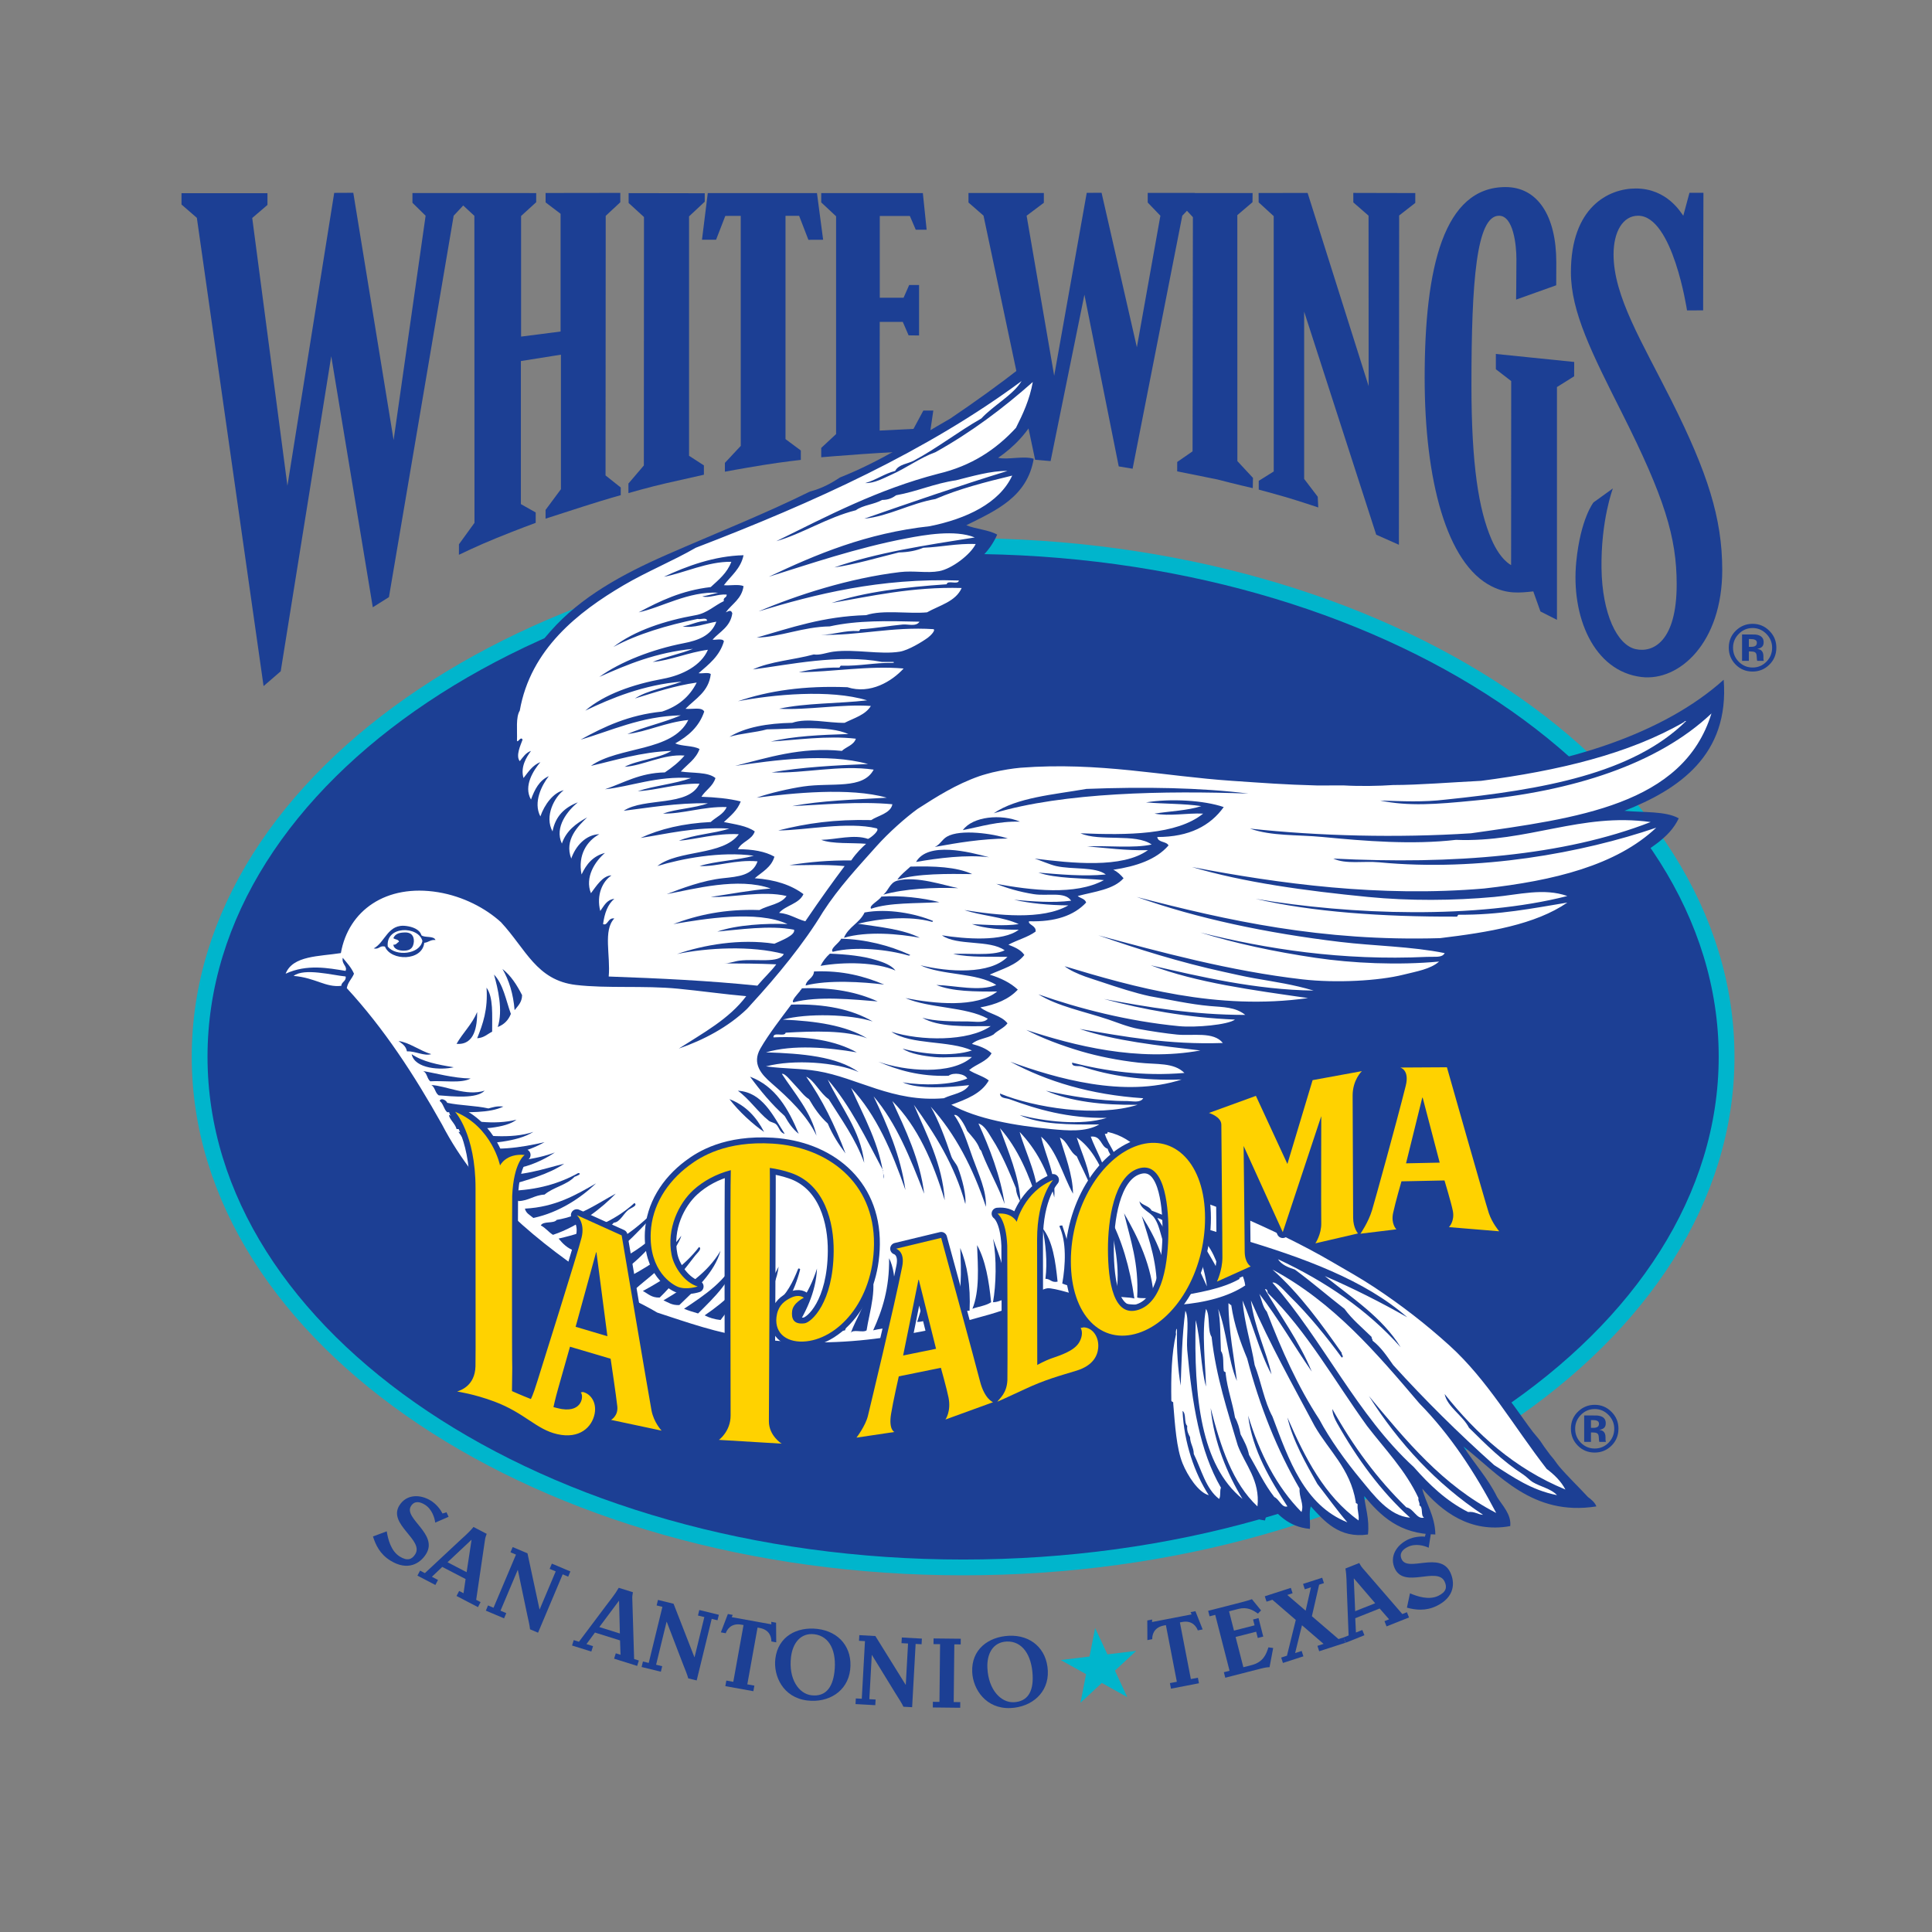 <?xml version="1.0" encoding="utf-8"?>
<!-- Generator: Adobe Illustrator 24.2.3, SVG Export Plug-In . SVG Version: 6.00 Build 0)  -->
<svg version="1.1" baseProfile="basic" id="Layer_1"
	 xmlns="http://www.w3.org/2000/svg" xmlns:xlink="http://www.w3.org/1999/xlink" x="0px" y="0px" width="288px" height="288px"
	 viewBox="0 0 288 288" xml:space="preserve">
<rect x="0" y="0" width="288" height="288" fill="#808080" stroke="none"/>
<style type="text/css">
	.st0{fill:#1C3F94;}
	.st1{fill:#1C3F94;stroke:#00B5CC;stroke-width:2.352;}
	.st2{fill-rule:evenodd;clip-rule:evenodd;fill:#FFFFFF;}
	.st3{fill:#FFFFFF;}
	.st4{fill-rule:evenodd;clip-rule:evenodd;fill:#1C3F94;}
	.st5{fill:none;stroke:#1C3F94;stroke-width:1.749;stroke-linecap:round;stroke-linejoin:round;}
	.st6{fill:#FFD200;}
	.st7{fill:#00B5CC;}
</style>
<g>
	<path class="st0" d="M261.26,93.62c0.797,0,1.483,0.297,2.061,0.887
		c0.563,0.578,0.847,1.262,0.847,2.051c0,0.807-0.283,1.502-0.85,2.084
		c-0.574,0.576-1.26,0.864-2.057,0.864c-0.807,0-1.497-0.288-2.065-0.861
		c-0.569-0.572-0.855-1.269-0.855-2.087c0-0.792,0.28-1.479,0.841-2.051
		C259.755,93.917,260.445,93.62,261.26,93.62 M264.797,96.547
		c0-0.983-0.341-1.817-1.039-2.51c-0.692-0.699-1.525-1.045-2.506-1.045
		c-0.93,0-1.746,0.32-2.438,0.965c-0.736,0.687-1.107,1.548-1.107,2.59
		c0,0.997,0.347,1.84,1.026,2.525c0.68,0.687,1.526,1.034,2.519,1.034
		c0.966,0,1.8-0.337,2.485-1.009C264.447,98.411,264.797,97.554,264.797,96.547z
		 M261.893,95.799c0,0.22-0.066,0.375-0.206,0.472
		c-0.139,0.096-0.329,0.148-0.575,0.148h-0.413v-1.156h0.259
		c0.261,0,0.468,0.027,0.607,0.088C261.785,95.431,261.893,95.579,261.893,95.799z
		 M260.699,98.516v-1.407h0.226l0.233,0.013c0.159,0.009,0.277,0.03,0.353,0.062
		c0.146,0.054,0.248,0.154,0.295,0.292c0.033,0.08,0.06,0.243,0.07,0.486
		c0.013,0.241,0.029,0.424,0.065,0.553h0.983l-0.027-0.111
		c-0.012-0.041-0.017-0.082-0.021-0.121c-0.007-0.04-0.007-0.08-0.007-0.114
		v-0.36c0-0.407-0.122-0.7-0.353-0.878c-0.128-0.097-0.321-0.162-0.566-0.216
		c0.265-0.032,0.492-0.118,0.68-0.265c0.181-0.146,0.274-0.386,0.274-0.718
		c0-0.435-0.173-0.749-0.523-0.942c-0.21-0.113-0.465-0.181-0.782-0.204
		c-0.052,0-0.321-0.007-0.81-0.007c-0.484,0-0.856-0.003-1.103-0.003v3.938
		H260.699z"/>
	<g>
		<path class="st0" d="M90.292,32.178l2.174-2.027V28.753l-11.138,0.016l0.006,1.403
			l2.232,1.697V49.421l-5.888,0.755v-17.979l2.254-2.056v-1.36l-10.489-0.003h-7.96
			v1.452l1.963,1.927l-4.771,33.443l-6.01-36.862l-2.844,0.014l-6.974,43.662
			l-5.247-39.919l2.269-1.945v-1.752H27.057v1.69l2.288,1.985l9.946,69.801
			l2.554-2.205l7.532-46.967l6.195,37.423l2.406-1.513l9.648-56.855l1.424-1.525
			l1.664,1.543l0.016,45.763l-2.315,3.194l-0.005,1.569c0,0,2.841-1.381,5.643-2.513
			c3.147-1.28,5.802-2.252,5.802-2.252V76.393l-2.208-1.249V53.821l5.971-0.949
			v20.049l-2.291,3.09v1.303c0,0,2.567-0.836,5.708-1.839
			c3.732-1.19,5.499-1.66,5.499-1.66v-1.143l-2.267-1.801L90.292,32.178"/>
		<path class="st0" d="M102.715,32.254l2.34-2.188V28.808l-11.348-0.02v1.469l2.29,2.095
			l-0.02,37.035l-2.299,2.694v1.422c0,0,3.305-0.945,5.538-1.449
			c3.445-0.777,5.713-1.288,5.713-1.288v-1.389l-2.214-1.434V32.254"/>
		<path class="st0" d="M120.506,35.748l2.197-0.01l-0.919-6.95h-16.277l-0.862,6.943h2.102
			l1.374-3.547l2.3-0.007l0.004,34.289l-2.366,2.535v1.313
			c0,0,2.398-0.457,5.74-0.997c2.956-0.474,5.579-0.762,5.579-0.762v-1.402
			l-2.283-1.694l-0.001-33.286h2.031L120.506,35.748"/>
		<path class="st0" d="M136.172,63.932l-5.042,0.254l0.01-16.204h3.437l0.867,2.008
			l1.559,0.019v-7.526h-1.474l-0.834,1.901h-3.547V32.192h4.482l0.879,2.052h1.623
			l-0.564-5.456h-15.149v1.384l2.216,2.069v32.464l-2.216,2.063v1.396
			c0,0,11.099-0.959,15.818-0.914l0.89-6.047h-1.487L136.172,63.932"/>
		<path class="st0" d="M222.982,55.039l2.29,1.766l-0.013,27.43
			c0,0-1.595-0.719-2.946-3.881c-1.875-4.388-2.968-11.012-2.968-22.978
			c0-15.491,0.751-25.217,4.115-25.217c2.126,0,2.59,4.333,2.59,6.466
			c0,3.261-0.05,6.036-0.05,6.036l5.983-2.134c0,0,0.012-0.559,0.012-3.419
			c0-6.948-2.79-11.222-7.565-11.222c-9.19,0-12.059,11.908-12.059,28.459
			c0,15.136,3.241,27.689,9.997,31.064c2.35,1.175,4.168,0.964,6.196,0.75
			l1.067,2.99c1.055,0.539,2.461,1.25,2.461,1.25V57.698l2.564-1.603
			l0.007-2.139l-11.679-1.193V55.039"/>
		<path class="st0" d="M249.16,59.716c-4.363-8.698-8.629-15.536-8.629-21.786
			c0-3.422,1.407-5.772,3.652-5.772c5.188,0,7.298,14.115,7.298,14.115l2.403-0.008
			l0.044-17.526h-2.083l-0.92,3.419c-0.342-0.424-2.387-4.061-7.083-4.061
			c-4.059,0-9.669,2.778-9.669,12.502c0,5.88,3.12,12.041,7.634,21.006
			c6.309,12.543,8.133,18.48,8.133,25.502c0,8.472-3.482,10.229-6.094,9.663
			c-2.799-0.603-5.012-5.302-5.112-12.035c-0.106-7.167,1.694-11.922,1.694-11.922
			l-2.888,2.082c0,0-1.926,2.408-2.567,8.826
			c-0.811,8.13,2.567,16.347,9.725,17.201
			c5.624,0.67,12.034-5.097,12.034-15.959
			C256.731,77.227,254.521,70.411,249.16,59.716"/>
		<path class="st0" d="M184.446,32.069l2.261-1.927l0.016-1.368h-8.605v-0.018h-7.03
			v1.435l1.889,1.967l-3.506,19.612l-5.262-23.032l-2.212,0.008l-4.852,27.267
			l-4.109-23.856l2.568-1.931v-1.459h-11.235v1.422l2.241,1.954l7.694,36.395
			l2.307,0.194l5.04-24.804l5.116,25.596l2.068,0.349l7.405-37.717l0.697-0.735
			l0.885,0.95l-0.05,34.91l-2.288,1.583l-0.004,1.399c0,0,2.508,0.508,6.025,1.216
			c2.325,0.619,5.241,1.286,5.241,1.286l0.031-1.525l-2.325-2.505L184.446,32.069"
			/>
		<path class="st0" d="M201.738,30.172l2.269,1.979l0.014,25.409l-9.097-28.798
			l-7.307,0.007l0.01,1.395l2.243,2.055l0.004,38.062l-2.236,1.397v1.308
			c0,0,2.187,0.574,4.057,1.124c1.867,0.55,4.816,1.535,4.816,1.535l-0.078-1.596
			l-2.024-2.657V46.458l10.741,33.248l3.382,1.503l0.038-49.087l2.403-1.875v-1.467
			l-9.239-0.023L201.738,30.172"/>
	</g>
	<g>
		<path class="st0" d="M237.724,210.044c0.799,0,1.484,0.297,2.061,0.887
			c0.564,0.58,0.849,1.264,0.849,2.051c0,0.809-0.284,1.502-0.852,2.084
			c-0.573,0.575-1.258,0.863-2.057,0.863c-0.807,0-1.495-0.288-2.066-0.859
			c-0.569-0.574-0.853-1.269-0.853-2.088c0-0.795,0.279-1.478,0.841-2.051
			C236.218,210.341,236.909,210.044,237.724,210.044 M241.26,212.971
			c0-0.984-0.34-1.815-1.038-2.511c-0.69-0.698-1.525-1.046-2.508-1.046
			c-0.927,0-1.744,0.321-2.434,0.968c-0.737,0.683-1.107,1.548-1.107,2.589
			c0,0.998,0.345,1.843,1.025,2.525c0.681,0.687,1.526,1.034,2.517,1.034
			c0.969,0,1.802-0.337,2.488-1.007C240.912,214.835,241.26,213.977,241.26,212.971z
			 M238.357,212.222c0,0.22-0.068,0.376-0.204,0.474
			c-0.142,0.094-0.331,0.149-0.577,0.149h-0.412v-1.156h0.26
			c0.261,0,0.468,0.027,0.607,0.086C238.248,211.856,238.357,212.003,238.357,212.222z
			 M237.164,214.939v-1.404h0.223l0.234,0.011c0.162,0.009,0.277,0.029,0.354,0.063
			c0.144,0.056,0.247,0.15,0.294,0.291c0.034,0.082,0.058,0.243,0.07,0.487
			c0.014,0.239,0.03,0.426,0.064,0.551h0.984l-0.027-0.112
			c-0.012-0.041-0.019-0.078-0.021-0.12c-0.007-0.038-0.007-0.08-0.007-0.112
			v-0.36c0-0.405-0.12-0.698-0.35-0.877c-0.128-0.1-0.32-0.164-0.567-0.218
			c0.264-0.032,0.492-0.119,0.679-0.268c0.182-0.142,0.274-0.384,0.274-0.715
			c0-0.435-0.172-0.748-0.522-0.944c-0.212-0.113-0.466-0.18-0.783-0.202
			c-0.053,0-0.322-0.008-0.81-0.008c-0.485,0-0.854-0.002-1.102-0.002v3.937H237.164
			z"/>
		<g>
			<path class="st1" d="M143.572,233.652c62.857,0,113.807-34.081,113.807-76.126
				c0-42.046-50.95-76.13-113.807-76.13c-62.855,0-113.813,34.084-113.813,76.13
				C29.759,199.57,80.717,233.652,143.572,233.652"/>
			<path class="st0" d="M57.371,132.396c-2.194,0.639-4.414,2.611-5.15,3.545
				c-1.216,1.542-1.685,3.582-2.652,5.442c-3.968,0.311-7.106,1.452-8.234,4.608
				c3.573-0.039,6.074,1.951,9.49,1.814c7.461,8.354,12.596,19.034,18.838,28.605
				c1.375,1.327,2.63,2.767,3.771,4.327c1.613,1.251,2.79,3.002,4.325,4.326
				c2.688,2.324,5.598,4.32,8.372,6.563c1.073,0.042,1.257,0.973,2.374,0.977
				c4.097,3.112,9.757,4.66,14.791,6.836c1.857,0.093,2.935,0.971,4.886,0.977
				c3.811,1.102,7.852,1.149,11.86,1.534c0.955,0.091,2.129,0.078,2.932,0
				c4.953-0.488,8.881-0.505,13.259-1.256c1.069-0.182,2.692-0.54,4.047-0.838
				c4.709-1.037,10.129-3.332,13.815-5.303c1-0.535,1.394-1.198,1.954-1.253
				c0.798-0.083,2.696,0.634,4.326,0.977c4.556,0.949,9.059,1.896,14.097,1.535
				c-1.335,11.369-1.675,26.78,7.95,29.723c0.495-0.439,0.168-1.693,0.558-2.232
				c1.399,1.58,2.95,3.004,5.584,3.35c0.394-1.12,0.05-2.023,0.141-2.932
				c1.663,1.918,3.278,3.887,6.557,4.188c0.092-1.073-0.182-2.513,0.142-3.351
				c1.975,2.166,4.207,4.81,8.513,4.185c0.268-2.272-0.457-4.286-0.555-5.719
				c2.482,2.956,5.236,5.646,10.602,5.719c-0.033-2.808-1.53-4.889-1.952-6.839
				c2.875,3.34,7.088,6.688,13.117,5.587c0.184-1.752-1.185-3.075-1.955-4.331
				c-1.375-2.811-3.397-4.97-5.023-7.535c5.282,4.127,10.255,10.442,19.817,8.933
				c-0.2-0.566-0.743-1.028-1.255-1.398c-1.232-1.349-3.116-3.158-4.328-4.605
				c-0.421-0.504-0.644-0.935-1.064-1.39c-0.304-0.33-0.632-0.851-0.918-1.207
				c-0.271-0.342-0.533-0.792-0.807-1.168c-0.285-0.392-0.777-0.936-1.101-1.352
				c-0.554-0.713-0.89-1.207-1.297-1.768c-0.867-1.198-1.287-1.829-2.073-2.843
				c-0.425-0.632-0.804-1.105-0.99-1.405c-2.745-3.118-5.214-6.389-8.357-9.103
				c-2.881-2.491-5.989-4.858-9.491-6.694c-5.133-3.935-11.687-6.458-17.442-9.77
				c-3.442-0.978-6.098-2.743-9.629-3.631c-1.714-2.096-3.904-3.722-5.579-5.859
				c-0.326,0.044-0.538-0.025-0.701-0.142c-1.253-1.813-3.348-2.791-5.021-4.185
				c0.398-0.075,1.081-0.162,1.252-0.737c-0.354-0.224-0.401-0.675-0.697-0.795
				c1.926-0.498,3.968-0.869,5.303-1.956c-0.403-0.438-1.145-0.53-1.395-1.117
				c2.91-0.487,5.757-1.035,7.259-2.93c-0.637-1.085-2.405-1.044-3.074-2.095
				c0.65,0,1.304,0,1.955,0c2.137-0.792,5.061-0.802,6.281-2.511
				c-0.601-0.886-1.956-1.022-2.511-1.953c3-0.067,5.601-0.538,6.978-2.233
				c-0.589-0.161-1.022-0.47-1.398-0.837c3.829,0.236,9.097-0.352,11.862-2.092
				c-0.356-0.526-0.841-0.927-1.255-1.395c8.824,1.107,16.811-0.924,21.35-5.026
				c-1.009-0.478-2.114-0.86-3.349-1.118c0.137-0.189,0.475-0.18,0.561-0.414
				c9.082-0.549,16.662-2.597,21.211-7.677c-1.221-0.781-3.279-0.723-4.886-1.118
				c3.604-0.863,6.685-2.248,9.77-3.631c2.595-1.913,5.673-3.346,7.114-6.417
				c-1.963-1.108-5.288-0.846-8.092-1.118c8.092-3.184,15.667-8.304,14.792-19.539
				c-8.868,7.982-23.273,12.715-39.073,14.236
				c-2.781,0.269-5.44,0.325-8.233,0.422c-6.974,0.238-16.763-0.094-23.027-0.7
				c-4.541-0.438-8.425-0.66-13.084-1.206c-0.939-0.111-3.035-0.315-4.225-0.468
				c-1.079-0.143-2.11-0.268-3.207-0.419c-12.339-1.689-24.046,0.672-31.399,6.977
				c0.326-0.461,0.48-1.102,0.697-1.677c-1.732-0.731-4.048-0.88-6.001-1.394
				c1.221-0.873,2.753-1.436,3.209-3.071c-1.015-1.31-3.289-1.364-5.023-1.954
				c0.62-1.103,2.273-1.17,2.234-2.932c-0.697-0.186-1.41-0.356-1.817-0.834
				c1.948-0.85,3.713-1.872,4.748-3.63c-0.174-0.618-0.964-0.618-1.256-1.12
				c2.513-1.112,5.018-2.234,6.141-4.745c-0.441-0.49-1.236-0.627-1.816-0.972
				c2.79-1.165,5.658-2.253,6.697-5.167c-0.767-0.391-1.756-0.57-2.512-0.976
				c2.779-1.224,5.501-2.503,6.282-5.722c-1.072-0.323-2.374-0.415-3.349-0.838
				c2.667-1.052,4.565-2.876,5.72-5.444c-1.274-0.723-3.184-0.817-4.605-1.397
				c4.445-2.212,9.086-4.223,10.048-9.913c-1.555-0.471-3.891,0.193-5.305-0.138
				c4.594-3.136,8.702-8.81,6.977-16.888c-1.37,0.908-2.462,2.097-3.485,3.351
				c-3.426,2.67-6.973,5.218-10.609,7.674c-5.342,3.076-10.431,6.409-16.464,8.794
				c-1.311,0.873-2.727,1.647-4.466,2.092c-6.882,3.402-13.994,6.196-21.213,9.36
				c-6.763,2.958-12.946,6.348-17.445,11.444c-2.279,2.577-3.914,4.922-5.164,8.371
				c-0.273,0.755-0.82,1.488-0.976,2.234c-0.763,3.651-0.556,8.1,0.279,10.883
				c3.144,10.492,13.365,14.957,12.464,29.727
				c-2.419,0.619-3.602,0.268-5.485-0.557c-5.424-3.773-8.189-10.898-15.772-12.56
				C64.056,131.431,60.471,131.494,57.371,132.396z"/>
			<path class="st2" d="M251.08,107.61c0.004-0.135,0.173-0.109,0.282-0.137
				c-7.977,7.884-21.484,10.244-35.863,11.721
				c-3.319,0.4-6.363,0.246-9.773,0.141c4.234,0.874,8.29,0.574,14.096,0
				c14.653-1.352,27.315-5.434,35.301-12.981
				c-4.214,13.692-20.185,15.627-35.857,17.864
				c-10.985,0.705-22.618,0.415-32.937-0.699c3.262,1.148,7.006,0.882,10.886,1.254
				c6.285,0.608,13.328,1.175,19.818,0.423c10.768,0.416,18.61-4.093,29.025-2.656
				c-12.966,5.062-29.454,6.347-47.309,5.446c1.908,0.884,4.489,0.331,6.84,0.557
				c14.899,1.434,30.318-1.414,41.305-5.163c-5.957,5.624-15.261,7.902-25.679,9.068
				c-15.506,1.327-30.528-0.71-43.538-3.204c7.713,2.294,16.916,3.547,26.237,4.461
				c6.18,0.608,12.772,0.555,18.839,0c3.633-0.333,7.387-1.38,10.885-0.137
				c-13.538,3.456-32.253,2.828-46.47,0.42c8.456,1.965,18.976,2.69,29.866,2.651
				c0.31,0.075,0.198-0.268,0.418-0.282c6.049,0.054,11.042-0.962,16.187-1.811
				c-4.793,3.295-11.752,4.431-18.98,5.302
				c-17.635,0.518-31.622-2.614-45.217-6.142c9.05,3.215,19.319,5.38,30.286,6.699
				c5.099,0.616,10.642,0.664,15.63,1.675c-0.407,0.729-1.372,0.501-2.653,0.559
				c-12.717,0.594-23.858-1.168-33.771-3.631
				c5.209,1.622,11.02,2.862,17.168,3.772c5.503,0.814,12.273,1.127,18.42,0.559
				c-1.282,1.135-3.334,1.458-5.303,1.952c-3.685,0.926-10.03,1.276-15.073,0.7
				c-10.814-1.243-21.179-4.078-30.422-6.563c5.858,2.043,12.188,4.027,18.697,5.445
				c1.274,0.278,2.996,0.678,4.552,0.954c3.22,0.568,5.748,0.914,8.848,1.836
				c-8.67-0.124-16.756-2.042-24.283-3.77c6.846,2.599,15.19,3.698,23.445,4.888
				c-13.525,1.902-25.962-1.636-36.286-4.748c0.746,0.59,1.936,1.13,3.071,1.538
				c0.811,0.287,1.682,0.56,2.511,0.836c2.315,0.774,4.9,1.619,7.117,2.094
				c2.796,0.484,6.017,1.21,8.979,1.468c1.982,0.169,3.8,0.139,5.258,1.323
				c-7.803-0.008-14.485-1.145-21.073-2.375c5.944,1.596,12.31,2.763,19.539,3.072
				c-1.043,0.776-5.859,1.22-8.376,0.976c-7.606-0.736-14.933-2.628-20.932-4.743
				c2.89,1.788,6.762,2.53,10.467,3.766c1.081,0.364,2.891,1.105,4.465,1.394
				c1.783,0.332,4.183,0.689,5.723,0.839c2.347,0.232,5.459-0.492,6.84,1.255
				c-8.101,0.282-14.678-0.956-21.353-2.094
				c5.284,1.787,11.678,2.464,18.001,3.209
				c-9.331,1.712-18.86-0.729-25.957-3.067c2.309,1.22,5.285,2.342,8.234,3.21
				c2.487,0.727,5.456,1.329,8.512,1.672c2.739,0.31,5.22-0.062,6.838,1.535
				c-6.171,0.527-11.719-0.271-16.748-1.535c-0.039,0.692,0.867,0.438,1.398,0.557
				c4.217,1.415,9.102,2.156,14.934,1.957c-8.53,2.779-18.792-0.176-25.541-2.653
				c5.478,2.944,11.92,4.922,19.816,5.445c-0.448,0.737-1.601,0.42-2.369,0.42
				c-4.349,0-8.604-0.758-12.142-1.538c3.665,1.593,8.345,2.164,13.677,2.095
				c-6.08,1.914-15.441,0.42-20.519-1.677c0.016,0.734,0.845,0.648,1.399,0.836
				c4.225,1.548,8.682,2.856,14.513,2.794c-3.894,1.205-9.26,0.512-12.977-0.42
				c2.995,1.419,7.402,1.432,11.86,1.396c-1.995,1.168-4.758,0.918-7.118,0.698
				c-5.476-0.522-11.073-1.496-14.932-3.629c2.248-0.822,4.478-1.662,5.585-3.63
				c-0.837-0.65-2.044-0.937-2.933-1.534c1.045-0.908,2.652-1.257,3.347-2.511
				c-0.741-0.701-1.793-1.087-2.927-1.397c0.778-0.753,2.258-0.81,3.207-1.394
				c0.623-0.638,1.566-0.949,2.094-1.675c-0.924-1.214-2.857-1.422-4.044-2.374
				c2.319-0.42,4.263-1.222,5.581-2.65c-1.106-1.038-2.551-1.73-4.187-2.234
				c1.857-0.84,3.987-1.409,5.163-2.931c-0.518-0.783-1.443-1.163-2.373-1.532
				c1.296-0.706,2.894-1.109,4.047-1.954c0.148-0.902-1.192-1.038-0.976-1.54
				c3.881,0.114,6.693-0.839,8.513-2.788c-0.167-0.582-0.859-0.634-1.257-0.977
				c2.503-0.66,5.364-0.962,6.836-2.65c-0.429-0.502-0.892-0.969-1.533-1.261
				c3.43-0.52,6.396-1.507,8.233-3.626c-0.314-0.659-1.563-0.389-1.674-1.258
				c4.784-0.002,7.902-1.677,9.905-4.462c-2.945-1.018-7.933-1.298-11.582-0.7
				c2.694,0.239,5.692,0.17,8.235,0.56c-2.038,0.662-4.645,0.748-6.975,1.115
				c2.288,0.428,4.814-0.112,7.254,0c-3.948,3.191-11.244,3.221-18.279,2.933
				c2.815,1.274,8.219-0.036,10.604,1.674c-2.709,0.593-6.47,0.135-9.629,0.278
				c2.971,0.242,5.787,0.637,9.071,0.561c-3.801,2.762-11.393,1.939-16.886,1.257
				c0.715,0.209,2.27,0.904,3.209,1.117c2.437,0.545,5.841,0.062,7.398,1.254
				c-3.315,0.321-6.879-0.019-10.049-0.28c2.717,0.914,6.46,0.794,9.77,1.117
				c-4.271,2.329-10.886,1.501-16.05,0.559c1.508,0.616,3.437,1.195,5.583,1.535
				c2.064,0.327,4.654-0.438,5.581,0.978c-2.683,0.353-5.952,0.098-8.513-0.138
				c2.434,0.542,5.147,0.805,8.097,0.836c-3.911,2.236-10.555,1.479-15.492,0.697
				c2.534,0.861,5.778,1.01,8.095,2.093c-2.092,0.319-4.85,0.104-6.978,0
				c1.937,0.667,4.363,0.851,6.978,0.84c-2.339,1.814-8.003,1.372-11.446,0.833
				c2.254,1.609,7.111,0.615,9.35,2.234c-1.833,0.924-5.959,0.361-7.673,0.557
				c2.754,0.546,5.41,0.356,8.093,0.42c-2.642,2.671-8.775,2.264-12.977,1.255
				c3.215,1.532,8.421,1.069,11.302,2.933c-2.504,1.018-6.176,0.076-8.93,0
				c2.372,0.977,5.703,0.996,9.07,0.977c-3.084,2.462-9.338,1.831-13.675,0.977
				c3.572,1.544,8.966,1.264,12.278,3.068c-0.572,0.715-1.859,0.418-2.926,0.418
				c-2.358,0-5.005-0.013-6.839-0.556c2.401,1.413,6.352,1.276,10.187,1.255
				c-3.322,2.316-10.467,2.218-14.794,0.838c2.931,1.997,8.613,1.248,12.002,2.789
				c-2.957,0.981-7.517,0.521-10.329-0.279c1.033,0.773,3.265,1.117,4.747,1.256
				c1.768,0.17,3.717-0.122,5.582,0c-3.027,2.737-9.954,2.109-13.955,0.699
				c2.932,1.257,6.146,2.226,10.466,2.097c0.738-0.563,2.464-0.301,2.792,0.415
				c-2.422,0.979-6.569,1.073-9.632,0.559c2.382,1.097,6.938,0.749,9.909,0.42
				c-0.71,1.194-2.481,1.328-3.77,1.954c-7.603,0.648-12.89-3.06-18.836-4.048
				c-2.52-0.418-4.802-0.318-7.676-0.701c4.172-1.092,10.477-0.627,13.814,0.842
				c-3.263-2.319-8.395-2.766-13.814-2.933c4.082-1.19,9.268-0.726,13.537,0
				c-3.14-1.741-7.306-2.461-12.42-2.233c-0.068-0.905,1.672-0.005,1.814-0.697
				c4.137-0.238,9.055-0.403,12.143,0.838c-3.19-1.93-7.655-2.583-12.561-2.792
				c3.667-0.98,10.037-0.807,13.398,0.278c-3.084-1.802-7.112-2.66-12.144-2.512
				c-1.352,1.818-3.391,4.431-4.603,6.558c-1.285,2.25,0.156,3.85,1.673,5.163
				c2.559,2.221,5.32,4.849,6.699,7.817c-0.766-3.469-3.31-6.366-5.164-9.211
				c0.445-0.144,1.335,1.04,1.955,1.676c0.729,0.744,1.338,1.647,2.092,2.09
				c0.788,1.352,1.662,2.623,2.792,3.63c0.703,1.668,1.628,3.116,2.648,4.467
				c-1.576-4.189-3.475-8.06-5.858-11.443c1.17,0.502,2.072,2.484,3.349,3.346
				c1.898,3.035,3.989,5.874,5.303,9.494c-0.536-4.86-3.584-8.421-5.443-12.422
				c3.369,3.888,5.715,8.799,8.232,13.535c-0.075,0.541,0.251,0.685,0.141,1.257
				c-0.547-5.036-3.037-9.335-4.887-13.538c3.763,4.01,6.083,9.456,8.096,15.214
				c-0.692-4.984-2.743-9.818-4.745-13.957c3.396,3.955,5.474,9.224,7.538,14.515
				c-0.593-5.037-2.831-9.638-4.747-13.815c3.762,3.772,6.056,9.015,7.814,14.789
				c-0.34-5.38-2.749-9.901-4.603-14.232c3.135,4.347,6.054,8.923,7.674,14.792
				c0.168-1.247-0.465-3.762-1.116-5.443c-0.23-0.59-0.773-1.069-0.979-1.674
				c-0.901-2.653-1.822-5.209-3.067-7.397c3.669,4.052,6.304,9.136,8.233,14.933
				c0.082-2.463-1.063-4.774-1.955-7.257c-0.853-2.375-1.586-4.82-2.792-6.42
				c0.628-0.251,1.57,1.464,1.956,2.371c0.701,0.833,1.493,1.603,1.888,2.742
				c0.22,0.105,0.345,0.609,0.345,0.609c1.032,2.594,2.369,4.884,3.346,7.535
				c-0.603-4.139-2.274-8.421-3.903-12.002c0.937,0.29,1.489,1.433,2.089,2.373
				c1.319,2.045,2.447,4.692,3.492,7.257c0.06,0.872,0.384,1.477,0.697,2.096
				c-0.208-3.933-1.886-7.61-3.074-11.026c2.674,3.004,4.355,6.994,5.724,11.303
				c0.059-4.012-1.8-7.315-2.789-10.743c2.427,2.544,4.204,5.747,5.161,9.766
				c0.261-3.377-1.287-6.156-1.958-9.069c2.363,2.06,3.17,5.672,4.753,8.513
				c-0.03-2.858-1.215-5.77-1.956-8.376c1.177,0.589,1.412,2.122,2.51,2.793
				c0.685,1.545,1.477,2.988,2.094,4.605c-0.109-2.497-1.35-5.071-2.094-7.399
				c2.15,1.482,3.372,3.886,4.466,6.421c-0.143-2.279-1.618-4.429-2.372-6.558
				c1.609-0.166,1.434,1.448,2.512,1.814c0.359,1.131,1.227,1.746,1.535,2.93
				c0.133-1.95-1.447-3.391-1.956-5.164c0.28,0.049,0.438-0.029,0.421-0.277
				c2.102,0.454,3.594,1.521,4.882,2.789c3.374,1.975,6.085,4.62,8.655,7.395
				c1.972,0.74,3.959,1.418,5.859,2.234c4.743,2.044,9.637,4.373,14.097,6.979
				c2.247,1.313,4.093,2.326,6.277,3.766c3.963,2.617,7.648,5.466,11.165,8.652
				c5.702,5.163,9.476,11.915,14.517,18.423c1.113,0.834,2.112,1.795,2.788,3.07
				c-7.602-3.141-13.24-8.248-18.002-14.234c0.396,1.931,2.685,3.174,3.629,5.023
				c2.548,2.506,4.93,4.917,8.093,6.978c0.505,0.328,0.923,0.831,1.396,1.118
				c1.169,0.703,2.748,0.986,3.63,1.951c-3.847-0.759-6.526-2.688-9.351-4.466
				c-5.284-4.715-10.318-9.687-15.071-14.931c-0.927-1.312-1.808-2.657-3.072-3.631
				c0.016-0.25-0.17-0.292-0.139-0.555c-1.38-1.365-2.896-2.594-4.046-4.187
				c-2.49-1.933-4.854-3.989-7.399-5.861c-1.023-0.324-1.98-0.718-2.511-1.539
				c7.132,3.337,13.357,7.577,18.283,13.12c-2.795-4.507-7.259-7.345-11.306-10.61
				c4.294,1.856,8.367,3.918,12.284,6.143c-6.283-5.537-15.492-8.89-24.982-11.717
				c-4.438-1.326-8.976-2.465-13.12-4.188c-0.356-0.718-1.388-0.755-1.814-1.398
				c0.192,1.256,1.593,1.557,2.235,2.512c0.978,1.461,0.972,3.42,1.951,5.024
				c0.242,1.39,0.403,2.855,0.84,4.048c0.089,0.886-0.239,2.19,0.278,2.652
				c3.508-0.584,7.023-1.165,9.628-2.652c-0.755-1.76-2.001-3.77-2.651-5.166
				c1.034,0.577,1.513,1.816,2.092,2.791c0.586,0.994,1.231,2.051,1.395,3.353
				c-4.98,3.335-13.974,3.591-21.353,2.232c-1.807-0.335-3.502-0.739-5.3-1.255
				c-1.076-0.312-2.383-0.605-2.795-0.561c-1.156,0.122-3.188,1.811-4.742,2.511
				c-2.55,1.149-5.244,1.734-7.956,2.513c-3.843,1.101-8.37,1.918-13.118,2.513
				c-5.963,0.744-12.166,0.744-18.42-0.14
				c-5.016-0.709-9.465-2.298-13.958-3.768c-2.543-1.505-5.358-2.733-8.095-4.045
				c-9.631-6.371-18.534-13.472-24.001-24.005
				c-4.177-7.45-8.617-14.256-14.188-20.314c0.152-0.915,0.746-1.355,1.07-2.153
				c-0.407-0.944-1.069-1.632-1.676-2.374c-0.189,0.989,0.739,1.251,0.419,1.954
				c-2.55-0.414-5.744-1.055-8.931,0.42c1.06-2.715,4.976-2.564,8.235-3.074
				c1.105-6.34,6.742-10.357,14.513-9.07c3.707,0.616,7.048,2.369,9.351,4.466
				c3.727,4.013,5.283,8.655,11.164,9.352c4.649,0.549,10.138,0.067,15.21,0.559
				c3.327,0.32,6.991,0.842,10.187,1.115c-2.55,3.404-6.424,5.483-10.047,7.813
				c3.727-1.293,7.346-3.21,10.15-5.9c0.201-0.217,0.42-0.444,0.597-0.659
				c3.92-4.265,7.907-9.111,10.742-13.814c2.372-3.663,5.165-6.634,7.957-9.771
				c1.846-2.068,4.361-4.289,6.139-5.58c2.862-1.837,5.73-3.663,9.213-4.885
				c0.595-0.208,1.526-0.448,1.919-0.553c1.6-0.377,3.046-0.594,4.221-0.702
				c11.736-0.903,21.361,1.271,31.538,1.953c5.082,0.341,7.495,0.547,12.697,0.691
				c0.429-0.012,3.391,0.003,3.918-0.009c2.42,0.139,5.292,0.09,7.399-0.058
				c3.785,0,8.855-0.419,13.107-0.624C232.318,114.892,242.84,112.392,251.08,107.61
				z"/>
			<path class="st2" d="M98.97,85.979c2.91-0.533,6.538-2.299,10.047-2.233
				c-0.615,1.663-1.882,2.675-3.07,3.768c-4.337,0.503-7.591,2.083-10.744,3.767
				c3.516-0.765,7.361-3.147,11.864-2.93c-0.778,0.202-1.55,0.407-2.375,0.558
				c1.04,0.296,2.31-0.388,3.629-0.279c0.053,0.52-0.566,0.365-0.419,0.977
				c-1.353,0.631-2.478,1.792-4.184,2.093c-4.567,0.808-9.142,2.296-12.284,4.743
				c3.634-1.948,7.942-3.219,12.56-4.183c0.424,0.135,1.414-0.299,1.396,0.278
				c-1.446,0.044-2.336,0.637-3.629,0.839c1.659,0.307,3.458-0.452,5.023-0.701
				c-0.749,2.089-2.72,2.793-4.885,3.211c-4.599,0.893-9.409,2.741-12.557,5.022
				c4.181-1.865,8.444-3.649,13.953-4.185c-1.893,0.757-4.118,1.18-5.999,1.95
				c2.576-0.209,5.351-1.438,8.231-1.811c-0.99,2.324-3.763,3.784-6.698,4.326
				c-4.435,0.818-8.721,2.29-11.582,4.745c3.838-1.839,8.694-3.864,14.374-4.326
				c-2.293,0.869-5.064,1.264-6.977,2.513c2.969-0.895,5.83-1.892,9.211-2.372
				c-1.049,2.111-2.781,3.544-5.163,4.325c-4.943,0.499-8.638,2.246-12.142,4.185
				c4.375-1.253,8.973-3.494,14.932-3.627c-2.498,1.082-5.454,1.708-7.955,2.79
				c2.838-0.327,5.765-1.768,9.073-2.092c-2.341,4.776-10.354,3.881-14.512,6.838
				c3.416-0.773,7.492-2.088,12-2.232c-1.941,1.176-4.919,1.316-6.979,2.371
				c2.738-0.152,5.777-1.943,8.933-1.675c-0.832,0.985-1.85,1.781-2.931,2.509
				c-3.744,0.073-6.085,1.547-8.931,2.517c3.868-0.41,7.744-2.024,12.839-1.675
				c-2.428,0.873-5.467,1.136-7.954,1.954c2.775-0.11,5.807-1.175,9.209-1.119
				c-1.604,3.513-8.229,2.005-11.303,4.046c3.569-0.431,7.991-1.215,12.558-1.116
				c-2.005,0.736-4.676,0.812-6.698,1.535c2.988,0.059,5.989-1.078,9.49-0.975
				c-0.45,1.081-1.581,1.487-2.374,2.23c-4.076,0.203-7.542,1.021-10.466,2.376
				c3.756-0.571,8.168-1.693,13.257-1.397c-2.357,0.763-5.349,0.885-7.535,1.814
				c2.542-0.203,5.544-1.155,8.931-0.975c-2.375,3.254-8.99,2.267-12.142,4.746
				c3.571-1.096,9.443-2.231,14.377-1.538c-2.515,0.697-5.645,0.776-8.096,1.538
				c2.677,0.117,5.329-0.998,8.652-0.702c-0.734,2.104-2.839,2.27-5.163,2.516
				c-2.991,0.315-6.155,1.519-8.372,2.37c4.048-0.759,10.658-2.554,15.49-0.839
				c-3.137,0.262-5.971,0.824-8.932,1.257c3.286,0.124,7.719-0.991,11.304-0.137
				c-0.821,1.222-2.736,1.358-4.045,2.092c-5.16-0.179-9.221,0.734-12.839,2.093
				c4.475-0.757,12.482-2.125,17.023,0c-3.119-0.141-7.627,0.111-10.465,1.119
				c3.054-0.26,7.825-0.995,11.443-0.279c0.242,0.811-1.907,1.613-2.932,2.089
				c-5.16-0.79-10.599,0.19-14.512,1.536c4.488-0.935,11.046-1.297,15.911,0
				c-0.71,1.431-4.051,0.676-6.561,0.98c-0.813,0.096-1.698,0.463-2.372,0.416
				c2.233,0,5.271,0.027,7.815,0.14c-0.708,0.978-1.813,1.979-2.815,3.179
				c-7.21-0.745-14.488-1.089-22.164-1.363c0.29-3.141-0.865-6.894,0.837-8.655
				c-0.994-0.154-0.953,1.148-1.678,0.838c0.218-1.602,0.688-2.942,1.678-3.766
				c-1.163,0.14-1.536,1.07-2.095,1.813c-0.608-2.377,0.328-4.418,1.674-5.303
				c-1.327,0.02-2.279,1.626-3.066,2.653c-0.942-2.388,0.623-4.76,2.092-6.002
				c-1.783,0.451-2.779,1.687-3.489,3.21c-0.587-2.91,0.825-5.035,2.652-6
				c-2.005,0.043-3.545,1.757-4.189,3.629c-1.064-2.797,1.017-4.84,2.374-6.142
				c-1.649,0.91-3.124,1.993-3.77,3.906c-1.161-2.456,0.906-4.955,2.374-6.141
				c-1.95,0.749-3.346,2.052-3.767,4.329c-1.245-2.257,0.298-5.133,1.673-6.143
				c-1.553,0.351-2.877,2.145-3.487,3.908c-1.114-2.117,0.236-4.7,1.255-6.001
				c-1.414,0.632-2.11,1.985-2.653,3.488c-1.168-2.032,0.398-4.386,1.398-5.581
				c-1.169,0.457-1.794,1.462-2.514,2.374c-0.482-1.647,0.427-3.109,1.116-4.047
				c-0.792,0.275-1.192,0.946-1.673,1.531c-0.643-0.804,0.136-2.421,0.418-3.208
				c-0.29-0.585-0.72,0.559-0.835,0.141c0.063-1.563-0.201-3.458,0.418-4.466
				c1.595-9.162,8.711-14.72,15.491-18.702c3.473-2.038,7.382-3.633,10.748-5.58
				c17.683-6.79,34.508-14.436,48.563-24.848
				c-1.235,2.068-4.195,3.62-6.002,5.58c-3.379,1.918-6.554,4.404-10.047,6.279
				c-0.919,0.494-2.263,0.531-2.793,1.537c-1.661,0.433-2.834,1.353-4.465,1.814
				c1.388,0.034,2.72-0.729,3.908-1.255c2.237-0.993,4.265-2.525,6.561-3.35
				c5.346-2.979,10.099-6.551,14.512-10.466c-0.473,2.645-1.468,4.765-2.511,6.837
				c-2.94,3.201-6.616,5.668-11.584,6.839
				c-9.048,2.349-16.496,6.297-24.143,10.055c3.848-1.085,7.552-3.527,11.861-4.612
				c1.04-0.775,2.766-0.865,3.91-1.534c0.929-0.002,1.558-0.305,2.09-0.698
				c3.159-0.567,5.686-1.759,8.932-2.234c2.352-0.58,5.172-1.428,7.676-1.395
				c-7.259,2.23-14.31,4.668-21.35,7.118c3.604-0.351,6.848-2.272,10.607-2.931
				c3.469-1.506,7.429-2.526,11.442-3.492c-1.915,4.136-6.857,6.449-12.279,7.542
				c-9.469,1.047-16.87,4.162-24.005,7.54c6.033-1.887,13.059-4.3,20.514-5.725
				c2.667-0.506,7.231-1.335,10.188-0.136c-7.312,1.155-14.668,2.267-20.934,4.468
				c2.985-0.416,6.531-1.474,9.628-2.235c1.412-0.032,2.616-0.268,3.632-0.696
				c2.686-0.106,4.923-0.657,7.814-0.561c-0.758,1.567-3.547,3.7-5.445,4.047
				c-1.812,0.337-3.789-0.106-5.861,0.142c-7.565,0.91-15.287,3.403-21.071,5.861
				c8.389-2.546,18.066-5.006,29.865-4.607c-0.081,0.711-1.705-0.122-1.814,0.56
				c-6.215,0.434-12.189,1.117-17.166,2.791c5.674-0.979,12.067-2.444,19.399-2.234
				c-0.9,2.034-3.291,2.574-5.164,3.628c-2.696,0.262-6.609-0.42-9.07,0.42
				c-6.383,0.175-11.236,1.882-16.328,3.35c3.544-0.083,6.856-1.609,10.884-1.673
				c4.218-0.93,8.624-0.814,13.398-0.701c-0.527,0.782-1.684,0.344-2.515,0.42
				c-1.981,0.183-4.211,0.595-6.14,0.695c-0.307-0.075-0.196,0.268-0.42,0.283
				c-2.17-0.128-3.556,0.532-5.58,0.557c5.453,0.148,10.568-1.249,16.748-0.84
				c0.32,0.178-0.432,0.958-0.839,1.259c-0.85,0.625-2.915,1.882-4.188,2.092
				c-2.897,0.481-6.706-0.42-9.906,0c-1.037,0.139-1.98,0.561-2.93,0.417
				c-2.963,0.809-6.506,1.03-9.073,2.235c5.362-0.7,12.862-2.332,19.26-1.119
				c0.371,0,0.743,0,1.113,0c0.187,0,0.375,0,0.561,0
				c0.215,0.076,0.01,0.148-0.14,0.14c-2.688-0.035-4.824,0.483-7.535,0.421
				c-0.311-0.077-0.2,0.266-0.42,0.28c-2.265-0.033-4.198,0.269-6.002,0.696
				c4.978-0.045,10.436-1.014,15.632-0.558c-1.727,1.897-4.96,3.89-8.376,2.79
				c-6.395-0.259-11.757,0.521-16.324,2.092
				c5.174-0.991,13.697-1.833,19.26-0.137c-4.291,0.502-9.203,0.381-13.121,1.255
				c4.274,0.226,9.325-0.72,13.678-0.417c-0.804,1.335-2.487,1.791-3.908,2.511
				c-2.495,0.055-5.518-0.783-7.814,0c-3.733,0.08-6.981,0.651-9.352,2.091
				c1.71-0.522,3.832-0.629,5.583-1.114c3.968-0.051,9.146-0.631,12.141,0.696
				c-4.113,0.121-8.16,0.308-11.583,1.119c3.523-0.2,8.468-0.928,12.698-0.42
				c-0.333,0.968-1.415,1.189-2.091,1.816c-6.124-0.63-11.132,1.051-15.909,2.232
				c5.784-0.834,13.634-1.976,19.815-0.278c-5.005,0.201-9.945,0.472-14.373,1.252
				c4.857,0.184,10.17-1.159,15.212-0.414c-1.596,3.012-6.24,1.891-10.468,2.509
				c-2.019,0.295-5.076,0.989-6.976,1.675c5.277-0.682,13.888-1.574,19.398,0
				c-4.823,0.292-9.812,0.423-14.095,1.257c4.231-0.189,10.036-0.752,14.931-0.279
				c-0.258,1.372-2.191,1.696-3.151,2.359c-5.48-0.128-9.601,0.474-13.876,1.549
				c4.174-0.029,10.306-1.363,14.694-0.317c0.496,0.269-0.816,1.364-1.296,1.574
				c-2.081-0.723-4.763,0.091-6.976,0.141c1.633,0.645,4.591,0.408,6.687,0.588
				c-0.587,0.524-1.411,1.295-2.223,2.482c-3.382-0.033-6.111,0.222-9.21,0.694
				c2.306,0.062,4.827-0.158,8.234,0.143c-1.767,2.353-3.488,4.741-5.862,8.229
				c-1.356-0.362-2.325-1.112-3.907-1.254c0.997-1.145,2.963-1.32,3.629-2.791
				c-1.832-1.378-4.257-2.163-7.258-2.37c1.102-0.945,2.472-1.625,2.931-3.214
				c-1.389-0.792-3.257-1.111-5.441-1.115c0.566-1.151,2.081-1.36,2.51-2.649
				c-1.166-0.836-2.943-1.059-4.603-1.399c0.959-0.897,2.005-1.711,2.511-3.07
				c-1.744-0.438-3.746-0.622-5.859-0.697c0.626-1.002,1.708-1.542,2.091-2.788
				c-1.11-0.936-3.392-0.704-5.163-0.977c0.976-1.074,2.252-1.845,2.791-3.351
				c-0.954-0.534-2.595-0.379-3.629-0.837c1.939-1.086,3.567-2.486,4.327-4.744
				c-0.343-0.729-1.833-0.309-2.79-0.42c1.464-1.51,3.449-2.507,3.766-5.164
				c-0.33-0.322-1.251-0.05-1.814-0.139c1.518-1.32,3.132-2.543,3.769-4.747
				c-0.155-0.542-1.548-0.112-1.673-0.275c1.087-1.192,2.653-1.902,2.928-3.911
				c-0.205-0.584-0.538-0.314-0.976-0.139c0.92-1.264,2.382-1.988,2.65-3.905
				c-0.7-0.325-1.997-0.05-2.93-0.142c1.057-1.408,2.502-2.429,2.93-4.466
				C106.464,82.866,102.329,84.407,98.97,85.979z"/>
			<path class="st2" d="M176.701,190.784c0.617,0.318,0.052,1.814,0.978,1.818
				c0.06-0.665,0.004-1.214-0.28-1.537c-0.399-3.599-1.848-6.149-3.208-8.791
				c-0.683-0.111-0.995-0.592-1.674-0.699
				C174.258,184.296,175.956,187.066,176.701,190.784z"/>
			<path class="st2" d="M179.913,191.761c-0.439-3.473-1.761-6.053-3.212-8.515
				c-0.833,0.047-1.061-0.518-1.811-0.559
				C177.094,185.184,178.427,188.548,179.913,191.761z"/>
			<path class="st2" d="M184.378,205.855c-1.348-3.163-1.504-7.521-2.79-10.742
				c0.373,1.855,0.31,4.148,0.416,6.282c0.486,0.625,0.281,1.95,0.417,2.928
				c0.014,0.219,0.358,0.108,0.282,0.417c0.269,2.386,1.014,4.29,1.396,6.559
				c0.403,0.714,0.658,1.574,0.833,2.514c0.497,0.948,1.02,1.867,1.26,3.066
				c1.233,2.119,2.294,4.408,3.766,6.281c0.727,0.301,1.128,1.664,1.954,1.398
				c-2.484-3.889-5.213-8.275-5.86-13.54c1.745,5.702,4.26,10.632,7.956,14.375
				c0.43-1.153-0.387-2.199-0.278-3.489c-3.33-5.739-5.935-12.206-7.818-19.395
				c-1.005-2.433-1.928-4.958-2.37-7.957c-0.2-0.032-0.238-0.232-0.419-0.277
				C183.143,198.441,184.005,202.509,184.378,205.855z"/>
			<path class="st2" d="M179.775,206.696c-0.825-2.996-0.745-6.885-1.538-9.91
				c-0.29,11.497,0.783,21.64,6.978,26.656
				c-2.268-3.734-4.264-8.48-4.744-13.54c1.478,5.732,3.247,11.176,6.976,14.655
				c0.425-3.876-1.856-6.234-2.931-9.074c-1.532-5.167-3.218-10.177-3.905-16.184
				c-0.658-1.02-0.176-3.179-0.836-4.187
				C179.086,198.625,179.724,203.505,179.775,206.696z"/>
			<path class="st2" d="M176.002,206.554c-0.414-2.468-0.603-5.164-0.556-8.095
				c-0.007-0.877-0.236,0-0.14,0.421c-0.665,2.87-0.761,6.308-0.696,9.907
				c0.011,0.22,0.354,0.111,0.28,0.418c0.267,3.203,0.478,6.672,1.392,8.929
				c0.739,1.83,2.369,4.357,3.906,4.748c-2.119-3.275-3.693-7.839-3.906-12.561
				c0.578,0.399,0.189,1.766,0.697,2.233c-0.077,0.776,0.176,1.22,0.419,1.678
				c0.029,0.995,0.544,1.501,0.558,2.511c1.148,2.344,1.792,5.186,3.771,6.699
				c0.278-0.375,0.072-1.232,0.278-1.679c-3.153-5.402-4.292-12.554-5.025-20.513
				c-0.161-1.765,0.346-4.749-0.279-5.861
				C176.198,199.079,176.128,203.206,176.002,206.554z"/>
			<path class="st2" d="M178.657,184.225c1.991,1.452,2.828,4.059,3.629,6.699
				C181.278,188.488,179.843,186.48,178.657,184.225z"/>
			<path class="st2" d="M189.681,191.202c0.628-0.211,1.795,1.258,2.652,2.097
				c2.667,2.598,5.481,6.053,7.676,9.067c0.406-0.119-0.084-0.447,0-0.695
				c-3.134-4.454-6.306-8.858-10.328-12.419c9.086,4.871,15.492,12.412,21.908,19.953
				c4.592,4.671,8.256,10.261,11.448,16.329
				c-8.015-4.128-13.471-10.813-18.984-17.442
				c4.493,7.092,10.069,13.094,17.029,17.72c-0.828-0.054-1.241-0.528-2.234-0.419
				c-3.276-1.653-5.783-4.074-8.096-6.699
				C202.301,210.96,197.247,199.827,189.681,191.202z"/>
			<path class="st2" d="M188.563,192.179c0.369-0.043,0.36,0.291,0.422,0.56
				c5.846,5.688,9.952,13.118,14.79,19.815c2.664,3.476,5.714,6.568,7.673,10.748
				c-0.097,0.517,0.239,0.601,0.14,1.117c0.616,0.223,0.138,1.541,0.7,1.811
				c-1.134,0.297-1.528-1.352-2.651-1.536c-4.338-4.216-7.965-9.152-11.025-14.65
				c0.006,0.735,0.363,1.496,0.696,2.092c2.935,5.212,6.572,10.237,10.888,14.094
				c-3.133-0.214-5.474-3.434-7.259-5.579c-2.39-2.879-4.706-6.115-6.28-9.074
				c-3.149-4.805-5.615-10.292-7.815-16.048c-0.598-0.66-0.757-1.755-1.115-2.65
				c2.825,3.638,5.165,7.764,7.815,11.58
				C193.65,199.931,190.911,196.253,188.563,192.179z"/>
			<path class="st2" d="M185.215,193.857c1.563,3.554,2.527,7.708,4.325,11.022
				c-0.738-3.403-2.541-6.948-3.069-11.022c2.848,6.549,6.228,12.566,9.489,18.697
				c2.114,3.7,5.302,6.325,6.141,11.308c-0.074,0.308,0.268,0.199,0.278,0.418
				c-0.083,0.92,0.243,1.427,0.143,2.373c-5.05-3.607-7.993-9.319-10.609-15.353
				c0.786,3.445,2.777,6.903,4.467,9.912c1.488,1.907,2.901,3.891,4.467,5.719
				c-6.412-2.565-8.71-9.251-11.166-15.772c-1.216-2.227-1.687-5.192-2.652-7.673
				C186.492,200.205,185.519,197.366,185.215,193.857z"/>
			<path class="st3" d="M43.766,145.477c3.3,0.282,4.747,1.758,7.117,1.479
				c-0.012-0.574,0.779-0.698,0.638-1.394
				C49.529,145.371,45.365,144.254,43.766,145.477z"/>
			<g>
				<path class="st4" d="M74.2,153.094c0.936-0.364,1.59-1.018,1.953-1.955
					c-0.738-2.051-1.138-4.445-2.512-5.86
					C74.214,147.327,75.01,150.586,74.2,153.094z"/>
				<path class="st4" d="M71.13,154.768c1.018-0.053,1.519-0.62,2.233-0.976
					c-0.012-2.455,0.201-5.131-0.838-6.561
					C72.756,150.44,71.99,152.652,71.13,154.768z"/>
				<path class="st4" d="M68.057,155.604c2.733,0.221,3.074-2.693,3.073-4.744
					C70.362,152.698,69.002,153.943,68.057,155.604z"/>
				<path class="st4" d="M60.662,156.722c1.298-0.044,2.518,0.735,3.629,0.419
					c-1.696-0.494-3.334-1.782-4.883-1.953
					C59.947,155.577,60.521,155.93,60.662,156.722z"/>
				<path class="st4" d="M67.642,159.093c-2.363-0.378-4.66-0.83-6.279-1.952
					C61.824,159.37,65.796,159.542,67.642,159.093z"/>
				<path class="st4" d="M64.153,161.188c2.009-0.13,4.619,0.34,6.001-0.42
					c-2.607-0.047-5.245-0.802-7.117-1.117
					C63.69,159.881,63.629,160.829,64.153,161.188z"/>
				<path class="st4" d="M65.407,163.281c2.114,0.159,5.669,0.549,6.839-0.7
					c-2.764,0.877-5.747-0.734-7.955-0.836
					C64.865,162.055,64.857,162.945,65.407,163.281z"/>
				<path class="st4" d="M72.806,165.232c-1.896-0.427-4.219-0.429-6.143-0.837
					c-0.095-0.354-0.947-0.839-1.117-0.276c0.548,0.384,0.608,1.255,1.117,1.673
					c3.069,0,6.309,0.166,8.373-0.838C74.082,164.838,73.471,165.063,72.806,165.232z"
					/>
				<path class="st4" d="M69.876,170.677c2.991-0.275,7.162-0.385,9.629-1.95
					c-3.25,1.136-7.958,0.543-11.165,0C68.823,169.401,69.248,170.142,69.876,170.677z
					"/>
				<path class="st4" d="M70.012,170.818c0.126,0.803,0.695,1.165,1.118,1.674
					c4.166,0.071,7.426-0.761,10.047-2.234
					C77.532,171.107,73.737,171.646,70.012,170.818z"/>
				<path class="st4" d="M71.687,173.052c0.722,2.188,3.518,1.511,6.001,0.975
					c2.048-0.444,4.108-1.588,5.023-2.234
					C80.177,172.773,75.676,173.495,71.687,173.052z"/>
				<path class="st4" d="M73.641,175.145c0.4,0.762,0.963,1.362,1.816,1.673
					c3.095-0.903,6.266-1.732,8.651-3.348
					C80.861,174.271,77.937,175.39,73.641,175.145z"/>
				<path class="st4" d="M75.875,177.516c0.28,0.697,0.997,0.957,1.395,1.532
					c1.577-0.052,2.358-0.899,3.907-0.973c1.282-1.092,3.322-1.427,4.465-2.655
					c0.228-0.063,1.245-0.473,0.557-0.556
					C83.421,176.409,80.104,177.418,75.875,177.516z"/>
				<path class="st4" d="M83.272,184.634c0.627,0.764,1.322,1.465,2.371,1.811
					c0.285-0.039,0.373-0.279,0.557-0.414c2.013-1.016,3.889-2.159,5.305-3.771
					c0.938-0.058,1.443-1.399,2.231-1.955c0.375-0.26,1.377-0.593,0.838-0.975
					C91.689,181.982,87.779,183.604,83.272,184.634z"/>
				<path class="st4" d="M169.518,193.423c0.725,0.197,1.414-0.044,2.507,0.28
					c-0.275-4.936-2.375-9.254-4.463-12.84
					C168.496,184.771,169.792,188.309,169.518,193.423z"/>
				<path class="st4" d="M166.306,193.144c0.755,0.314,1.963,0.18,2.791,0.421
					c-0.677-4.678-1.881-8.819-3.769-12.282
					C165.934,184.783,167.184,189.084,166.306,193.144z"/>
				<path class="st4" d="M172.446,193.423c0.678-0.063,1.635,0.145,2.093-0.141
					c-0.509-4.931-2.196-8.685-4.329-11.999
					C171.319,184.967,172.667,188.413,172.446,193.423z"/>
				<path class="st4" d="M164.07,187.982c0.035,1.503-0.607,3.594-0.418,4.608
					c0.49,0.487,1.555,0.4,2.515,0.416c-0.408-4.521-1.556-8.307-3.213-11.584
					C163.234,183.368,164.021,185.674,164.07,187.982z"/>
				<path class="st4" d="M160.722,192.03c0.847,0.131,1.39,0.562,2.374,0.561
					c-0.149-4.18-1.203-7.453-2.234-10.747c-0.191,0.004-0.306-0.068-0.418-0.141
					C161.211,184.382,161.198,188.999,160.722,192.03z"/>
				<path class="st4" d="M89.41,189.1c0.709,0.451,1.382,0.94,2.375,1.113
					c3.202-2.006,5.665-4.752,7.813-7.812c-0.029-0.111-0.115-0.165-0.278-0.141
					C96.855,185.38,93.429,187.534,89.41,189.1z"/>
				<path class="st4" d="M158.35,191.332c0.611,0.276,1.389,0.38,1.956,0.697
					c0.007-3.222-1.029-6.601-1.956-9.352c-0.165,0.022-0.396-0.022-0.417,0.141
					C158.991,185.095,158.848,188.548,158.35,191.332z"/>
				<path class="st4" d="M153.049,192.171c1.052-0.014,1.312-0.83,2.094-1.118
					c-0.306-3.145-1.117-5.773-2.375-7.957
					C153.217,185.689,153.36,189.269,153.049,192.171z"/>
				<path class="st4" d="M155.839,190.633c0.759-0.013,0.873,0.616,1.814,0.42
					c-0.317-3.081-0.726-6.064-2.233-7.957
					C155.845,185.352,156.171,188.034,155.839,190.633z"/>
				<path class="st4" d="M92.622,190.913c0.863,0.252,1.39,0.84,2.233,1.117
					c1.379-1.236,3.061-2.398,4.326-3.908c0.738-0.883,2.176-3.014,2.374-3.907
					C99.363,187.236,96.088,189.167,92.622,190.913z"/>
				<path class="st4" d="M150.675,193.423c0.69-0.236,1.191-0.669,1.953-0.833
					c-0.217-3.278-0.866-6.112-2.093-8.376
					C151.166,186.859,150.977,191.036,150.675,193.423z"/>
				<path class="st4" d="M148.026,194.122c0.863-0.016,1.345-0.419,2.092-0.557
					c-0.005-3.674-1.12-6.232-2.092-8.931
					C148.605,187.602,148.481,191.565,148.026,194.122z"/>
				<path class="st4" d="M144.955,195.099c0.912-0.342,2.051-0.462,2.788-0.977
					c-0.322-3.211-0.827-6.246-2.09-8.51
					C145.785,188.909,146.047,192.443,144.955,195.099z"/>
				<path class="st4" d="M95.83,192.447c0.77,0.393,1.296,1.031,2.513,0.976
					c1.861-1.78,3.75-4.28,5.302-6.278c0.239-0.308,1.082-1.022,0.559-1.255
					C102.051,188.713,99.068,190.709,95.83,192.447z"/>
				<path class="st4" d="M139.372,196.635c1.054,0.171,1.205-0.562,2.231-0.422
					c1.102-3.267,0.007-7.636-0.978-10.182
					C141.058,189.911,140.525,193.888,139.372,196.635z"/>
				<path class="st4" d="M142.301,195.795c1.01,0.128,1.34-0.423,2.234-0.417
					c0.167-3.75-0.347-6.817-1.395-9.347
					C143.296,189.608,143.405,193.17,142.301,195.795z"/>
				<path class="st4" d="M98.901,193.841c0.716,0.31,1.285,0.765,2.371,0.698
					c2.368-2.284,5.224-4.824,6.141-8.094
					C105.456,189.792,102.224,191.862,98.901,193.841z"/>
				<path class="st4" d="M136.719,197.054c0.856,0.016,1.348-0.328,2.096-0.42
					c0.337-3.289,0.481-7.141-0.56-9.771
					C138.522,191.039,137.679,194.106,136.719,197.054z"/>
				<path class="st4" d="M133.649,197.613c0.979,0,1.815-0.144,2.512-0.422
					c0.535-3.021,0.787-7.586-0.42-10.046
					C135.934,191.521,134.843,194.618,133.649,197.613z"/>
				<path class="st4" d="M101.97,195.099c0.662,0.273,1.374,0.487,2.094,0.696
					c2.347-2.35,5.178-4.959,5.862-8.513
					C108.308,190.924,105.122,192.992,101.97,195.099z"/>
				<path class="st4" d="M130.161,198.31c0.848-0.225,1.867-0.27,2.651-0.559
					c0.647-2.892,1.019-7.715-0.277-10.189
					C132.601,192.003,131.531,195.305,130.161,198.31z"/>
				<path class="st4" d="M105.041,196.078c0.672,0.351,1.455,0.59,2.372,0.696
					c1.922-2.591,4.439-5.334,5.302-8.517
					C110.822,191.532,108.11,193.982,105.041,196.078z"/>
				<path class="st4" d="M108.53,197.054c0.943,0.079,1.536,0.509,2.511,0.558
					c2.096-2.421,4.596-5.175,5.024-8.794
					C114.372,192.383,111.561,194.828,108.53,197.054z"/>
				<path class="st4" d="M129.601,191.192c-0.386,3.172-2.026,5.364-2.788,7.537
					c0.262-0.668,1.864,0.003,2.37-0.42c0.405-2.728,1.805-6.751,0.418-9.491
					C129.54,189.646,129.691,190.477,129.601,191.192z"/>
				<path class="st4" d="M115.648,194.261c-0.526,1.622-2.732,2.282-3.212,3.489
					c0.74,0.222,1.979,0.429,2.793,0.14c1.557-2.675,3.204-5.264,4.047-8.654
					c-0.033-0.109-0.118-0.162-0.279-0.137
					C118.194,191.134,117.245,193.022,115.648,194.261z"/>
				<path class="st4" d="M115.928,198.17c0.665,0.22,1.544,0.223,2.372,0.28
					c1.686-2.501,3.34-5.774,3.488-9.35
					C120.604,192.889,118.459,195.728,115.928,198.17z"/>
				<path class="st4" d="M119.694,198.729c1.025,0,2.048,0,3.071,0
					c1.031-2.599,2.236-5.766,1.951-9.212
					C123.74,193.282,121.709,195.995,119.694,198.729z"/>
				<path class="st4" d="M123.462,198.729c1.131,0.152,1.66-0.295,2.512-0.42
					c0.826-2.574,1.464-5.33,1.537-8.654c-0.142,0-0.282,0-0.422,0
					C126.859,193.657,125.139,196.171,123.462,198.729z"/>
				<path class="st4" d="M74.897,144.441c1.279,1.004,2.157,2.4,2.93,3.905
					c-0.02,1.1-0.634,1.6-1.115,2.237
					C76.51,148.134,75.879,146.111,74.897,144.441z"/>
				<path class="st4" d="M76.992,166.91c-1.604,1.283-5.507,1.471-8.934,1.393
					c-0.186-0.787-1.149-1.543-1.114-2.094
					C69.614,167.174,73.772,167.738,76.992,166.91z"/>
				<path class="st4" d="M88.852,176.402c-2.187,2.088-5.434,4.33-9.347,5.158
					c-0.468-0.415-1.095-0.674-1.257-1.391
					C82.8,179.927,85.809,178.149,88.852,176.402z"/>
				<path class="st4" d="M91.785,177.934c-1.933,2.023-5.451,4.857-9.353,6.14
					c-0.662-0.402-1.097-1.042-1.814-1.396c0.362-0.709,1.916-0.225,2.375-0.834
					C86.618,181.237,89.025,179.409,91.785,177.934z"/>
				<path class="st4" d="M88.433,188.399c-0.637-0.526-1.597-0.729-1.951-1.536
					c4.765-0.816,7.87-3.293,10.744-6.001c0.684,0.049-0.265,0.092,0,0.559
					C94.586,184.044,92.28,186.991,88.433,188.399z"/>
			</g>
			<g>
				<path class="st4" d="M116.972,166.364c0.57,1.01,1.206,1.956,2.096,2.65
					c-1.548-3.71-3.438-7.078-7.259-8.512
					C113.369,162.617,115.033,164.627,116.972,166.364z"/>
				<path class="st4" d="M114.601,167.062c0.32,0.258,0.808,0.258,1.117,0.558
					c0.446,0.435,0.519,1.248,1.255,1.394c-1.721-2.65-3.281-6.21-6.977-6.42
					C111.707,163.833,112.944,165.733,114.601,167.062z"/>
				<path class="st4" d="M108.738,163.849c2.431,0.923,4.026,2.679,5.165,4.889
					C112.241,167.607,110.147,165.699,108.738,163.849z"/>
				<path class="st4" d="M161.951,117.602c-4.955,0.862-10.355,1.271-13.816,3.628
					c10.451-3.137,25.662-3.374,37.959-2.933
					C178.978,117.407,170.61,117.267,161.951,117.602z"/>
				<path class="st4" d="M143.533,123.741c2.723-0.529,5.172-1.337,8.513-1.258
					C149.257,121.298,145.003,121.697,143.533,123.741z"/>
				<path class="st4" d="M141.159,124.718c-0.743,0.435-1.023,1.187-1.815,1.536
					c3.423-0.623,6.882-1.213,10.888-1.259
					C148.121,124.282,143.17,123.545,141.159,124.718z"/>
				<path class="st4" d="M136.556,128.489c3.246-0.569,7.524-1.117,10.883-0.701
					C144.462,126.985,138.32,125.415,136.556,128.489z"/>
				<path class="st4" d="M133.761,131.277c-1.139,0.301-1.285,1.463-2.094,2.092
					c3.126-0.89,7.458-1.108,11.166-0.973
					C140.911,132.033,136.606,130.525,133.761,131.277z"/>
				<path class="st4" d="M131.389,133.651c-0.342,0.606-1.952,1.363-1.532,1.813
					c2.771-0.945,6.676-0.766,10.184-0.978
					C137.605,133.85,134.195,133.455,131.389,133.651z"/>
				<path class="st4" d="M130.692,143.139c-2.063-0.637-4.472-0.879-6.979-0.979
					c-0.566,0.508-1.04,1.103-1.394,1.818c3.569-0.623,8.306-0.558,11.163,0.697
					C132.91,143.898,131.714,143.457,130.692,143.139z"/>
				<path class="st4" d="M121.343,144.813c-0.076,1.044-1.088,1.151-1.256,2.094
					c3.391-0.876,8.557-0.533,11.721-0.138
					C128.886,145.551,125.659,144.637,121.343,144.813z"/>
				<path class="st4" d="M119.528,147.327c-0.031,0.2-0.232,0.236-0.278,0.418
					c-0.328,0.402-1.364,1.476-0.977,1.673c3.652-0.98,9.07-0.42,12.558-0.139
					C127.793,147.899,124.122,147.15,119.528,147.327z"/>
				<path class="st4" d="M133.761,131.136c0.528-0.772,1.284-1.32,1.955-1.953
					c3.536-0.093,6.851,0.032,9.21,1.118
					C141.424,130.251,136.727,130.189,133.761,131.136z"/>
				<path class="st4" d="M127.902,137.698c3.272,0.498,6.712,0.819,9.21,2.093
					c-3.119-0.59-7.841-1.011-11.306,0c0.661-1.621,2.354-2.208,3.073-3.77
					c3.463-0.638,7.568,0.158,10.188,1.255c0.022,0.12-0.055,0.132-0.142,0.139
					C135.552,136.472,131.103,136.916,127.902,137.698z"/>
				<path class="st4" d="M124.131,141.883c-0.47-0.457,0.988-1.313,1.258-1.951
					c3.548,0.079,7.183,0.993,10.187,2.37c0.215,0.075,0.008,0.148-0.139,0.141
					C132.454,141.566,127.553,141.01,124.131,141.883z"/>
			</g>
			<path class="st4" d="M62.826,139.427c-0.281-0.941-1.418-1.271-2.219-1.385
				c-2.805-0.413-3.169,2.429-4.897,3.338c0.84,0.186,0.836-0.467,1.672-0.277
				c0.884,2.188,5.572,2.195,5.861-0.561c0.643-0.056,0.905-0.491,1.676-0.418
				C64.651,139.461,63.355,139.827,62.826,139.427z"/>
			<path class="st2" d="M57.802,141.103c1.209,1.518,4.79,1.168,5.165-0.838
				C62.376,138.016,57.475,137.956,57.802,141.103z"/>
			<path class="st4" d="M60.598,139.004c1.057,0.11,1.097,0.928,1.096,1.343
				c-0.07,0.834-0.402,1.369-1.509,1.369c-0.581,0-1.48-0.166-1.546-0.891
				c0.464,0.041,0.526-0.311,0.836-0.424c-0.052-0.412-0.609-0.317-0.836-0.554
				C58.93,139.159,59.588,138.974,60.598,139.004z"/>
			<g>
				<g>
					<path class="st5" d="M115.167,170.473c-6.925-0.42-10.674,1.932-12.437,3.255
						c-3.377,2.519-5.531,6.051-5.725,9.978c-0.271,5.774,3.211,7.808,4.113,8.137
						c1.259,0.47,2.888-0.07,2.888-0.07c-1.913-0.562-3.515-2.828-3.891-4.7
						c-0.775-3.927,1.07-7.694,3.25-9.68c1.494-1.357,3.404-2.4,5.573-2.963
						c-0.103,2.956-0.028,34.291-0.028,36.582c0,2.364-1.74,3.625-1.74,3.625
						l9.348,0.565c0,0-1.9-1.183-1.9-3.333c0-2.14,0.2-37.199,0.136-37.773
						c1.015,0.141,2.048,0.374,3.093,0.729c5.127,1.713,6.468,7.427,6.428,11.705
						c-0.068,7.68-3.337,10.614-4.354,10.738c-1.743,0.212-1.955-0.84-1.837-1.845
						c0.14-1.213,1.742-1.97,1.742-1.97s-0.65-0.613-1.929,0
						c-0.882,0.431-1.777,1.067-2.073,2.437c-0.562,2.616,1.191,4.194,3.906,4.089
						c5.052-0.199,10.466-5.933,10.555-14.494
						C130.376,176.228,123.354,170.971,115.167,170.473z"/>
					<path class="st5" d="M146.076,205.857c-0.598-2.396-5.776-21.336-5.776-21.336
						l-6.725,1.621c0,0,1.369,0.387,0.915,2.655
						c-1.213,6.112-4.823,21.053-5.11,22.257
						c-0.363,1.499-1.706,3.253-1.706,3.253l5.653-0.843
						c0,0-0.879-0.322-0.497-2.697c0.262-1.673,1.15-5.601,1.15-5.601l6.275-1.275
						c0,0,0.885,3.144,1.144,4.456c0.403,2.056-0.464,3.254-0.464,3.254l7.101-2.58
						C148.034,209.02,146.765,208.58,146.076,205.857z M134.627,202.062l2.285-11.285
						l0.052-0.009l2.57,10.296L134.627,202.062z"/>
					<path class="st5" d="M161.565,197.862l-0.472,0.085
						c0.375,0.662,0.14,1.612-0.284,2.255c-0.802,1.217-2.727,1.82-3.952,2.248
						c-1.109,0.374-2.234,1.023-2.234,1.023s-0.025-16.4-0.025-18.706
						c0-6.309,2.385-8.879,2.385-8.879c-4.333,1.774-5.422,6.25-5.422,6.25
						s-0.675-1.437-2.865-1.227c0,0,1.282,0.819,1.453,4.773
						c0.022,1.59,0.064,19.165,0.022,20.057c-0.097,1.953-1.128,2.688-1.501,3.204
						c0,0,1.816-0.794,4.037-1.846c3.088-1.448,5.298-2.021,7.775-2.784
						c2.505-0.778,3.125-2.264,3.226-3.385
						C163.852,199.311,162.905,197.937,161.565,197.862z"/>
					<path class="st5" d="M169.673,170.727c-5.475,1.775-10.045,9.159-10.042,17.283
						c0.004,8.086,4.551,12.482,10.052,10.705c5.504-1.777,9.952-9.042,9.952-17.172
						C179.628,173.422,175.031,168.997,169.673,170.727z M169.713,195.246
						c-3.71,1.194-4.547-4.126-4.553-9.064c0-4.203,0.866-10.809,4.515-11.988
						c3.76-1.221,4.491,4.999,4.496,9.117
						C174.17,188.171,173.363,194.066,169.713,195.246z"/>
					<path class="st5" d="M195.667,161.015l-3.757,12.493l-4.694-10.154l-6.998,2.546
						c0,0,1.845,0.551,1.845,1.756c0,1.216,0.17,17.959,0.158,19.85
						c-0.018,1.899-0.816,3.54-0.816,3.54l5.031-2.267
						c0,0-0.892-0.494-0.892-2.25c0-1.753-0.161-15.708-0.161-15.708l5.837,12.856
						l5.737-17.298c0,0-0.034,14.261,0,15.941c0.036,1.68-0.879,3.017-0.879,3.017
						l6.36-1.475c0,0-0.729-0.77-0.729-2.386c0-1.611-0.076-16.386-0.076-18.162
						c0-2.362,1.381-3.642,1.381-3.642L195.667,161.015z"/>
					<path class="st5" d="M223.484,183.545c0,0-1.042-1.21-1.546-2.711
						c-0.504-1.501-6.248-21.741-6.248-21.741l-6.957,0.039
						c0,0,1.416,0.332,0.819,2.72c-1.395,5.577-4.604,17.14-5.019,18.527
						c-0.548,1.828-1.734,3.526-1.734,3.526l5.358-0.657
						c0,0-0.834-0.786-0.491-2.422c0.347-1.63,1.245-4.727,1.245-4.727l6.416-0.132
						c0,0,1.024,3.398,1.246,4.535c0.301,1.539-0.581,2.418-0.581,2.418
						L223.484,183.545z M209.597,173.411l2.417-9.783h0.062l2.537,9.682
						L209.597,173.411z"/>
					<path class="st5" d="M76.361,203.937c-0.053-1.139-0.041-23.619-0.009-25.662
						c0.216-5.066,1.862-6.109,1.862-6.109c-2.81-0.277-3.673,1.567-3.673,1.567
						s-1.157-5.73-6.707-8.011c0,0,3.053,3.292,3.053,11.385
						c0,2.95,0.01,23.842,0.01,23.842l-0.019,2.74
						c-0.097,2.902-2.221,3.556-2.735,3.742c0,0,2.527,0.359,5.562,1.494
						c4.534,1.704,6.229,4.152,9.37,4.861c3.299,0.752,5.185-1.034,5.572-3.069
						c0.32-1.712-0.625-2.96-1.759-3.219l-0.317,0.065
						c0.45,0.407,0.309,2.952-2.806,2.483c-0.36-0.056-1.262-0.295-1.262-0.295
						s0.255-1.217,0.687-2.729c0.415-1.437,1.777-6.277,1.777-6.277l6.058,1.799
						c0,0,0.854,5.715,0.998,7.126c0.141,1.406-0.936,1.986-0.936,1.986l7.536,1.607
						c0,0-1.162-1.221-1.505-3.011c-0.339-1.791-4.447-26.095-4.447-26.095
						l-6.692-3.022c0,0,1.278,1.1,0.712,3.353
						c-0.555,2.25-6.09,19.791-6.607,21.463c-0.647,2.1-0.95,2.597-0.95,2.597
						c-1.475-0.581-2.816-1.187-2.816-1.187L76.361,203.937z M85.807,197.782
						l3.054-11.107l0.052,0.011l1.632,12.498L85.807,197.782z"/>
				</g>
				<g>
					<path class="st6" d="M115.167,170.476c-6.925-0.423-10.674,1.933-12.437,3.253
						c-3.377,2.518-5.531,6.054-5.725,9.981c-0.271,5.774,3.211,7.804,4.113,8.14
						c1.259,0.465,2.888-0.077,2.888-0.077c-1.913-0.557-3.515-2.821-3.891-4.697
						c-0.775-3.923,1.07-7.694,3.25-9.683c1.494-1.355,3.404-2.393,5.573-2.958
						c-0.103,2.954-0.028,34.285-0.028,36.582c0,2.359-1.74,3.624-1.74,3.624
						l9.348,0.561c0,0-1.9-1.177-1.9-3.328c0-2.146,0.2-37.205,0.136-37.773
						c1.015,0.138,2.048,0.371,3.093,0.723c5.127,1.717,6.468,7.429,6.428,11.708
						c-0.068,7.677-3.337,10.614-4.354,10.735c-1.743,0.215-1.955-0.84-1.837-1.838
						c0.14-1.22,1.742-1.972,1.742-1.972s-0.65-0.615-1.929,0
						c-0.882,0.426-1.777,1.064-2.073,2.433c-0.562,2.618,1.191,4.199,3.906,4.093
						c5.052-0.2,10.466-5.937,10.555-14.497
						C130.376,176.228,123.354,170.975,115.167,170.476"/>
					<path class="st6" d="M146.076,205.861c-0.598-2.397-5.776-21.334-5.776-21.334
						l-6.725,1.617c0,0,1.369,0.387,0.915,2.657
						c-1.213,6.108-4.823,21.05-5.11,22.261c-0.363,1.497-1.706,3.245-1.706,3.245
						l5.653-0.843c0,0-0.879-0.32-0.497-2.689c0.262-1.678,1.15-5.603,1.15-5.603
						l6.275-1.278c0,0,0.885,3.141,1.144,4.457c0.403,2.057-0.464,3.256-0.464,3.256
						l7.101-2.581C148.034,209.025,146.765,208.582,146.076,205.861 M134.627,202.062
						l2.285-11.285l0.052-0.007l2.57,10.293L134.627,202.062z"/>
					<path class="st6" d="M161.565,197.865l-0.472,0.087
						c0.375,0.657,0.14,1.61-0.284,2.253c-0.802,1.214-2.727,1.817-3.952,2.245
						c-1.109,0.378-2.234,1.025-2.234,1.025s-0.025-16.399-0.025-18.704
						c0-6.31,2.385-8.878,2.385-8.878c-4.333,1.773-5.422,6.245-5.422,6.245
						s-0.675-1.434-2.865-1.221c0,0,1.282,0.817,1.453,4.771
						c0.022,1.59,0.064,19.166,0.022,20.058c-0.097,1.948-1.128,2.685-1.501,3.204
						c0,0,1.816-0.796,4.037-1.843c3.088-1.456,5.298-2.029,7.775-2.788
						c2.505-0.775,3.125-2.264,3.226-3.388
						C163.852,199.315,162.905,197.937,161.565,197.865"/>
					<path class="st6" d="M169.673,170.733c-5.475,1.772-10.045,9.161-10.042,17.282
						c0.004,8.086,4.551,12.478,10.052,10.7c5.504-1.777,9.952-9.04,9.952-17.169
						C179.628,173.427,175.031,169.004,169.673,170.733 M169.713,195.249
						c-3.71,1.197-4.547-4.124-4.553-9.067c0-4.2,0.866-10.804,4.515-11.984
						c3.76-1.221,4.491,4.999,4.496,9.117
						C174.17,188.175,173.363,194.066,169.713,195.249z"/>
					<path class="st6" d="M195.667,161.015l-3.757,12.496l-4.694-10.153l-6.998,2.545
						c0,0,1.845,0.549,1.845,1.756c0,1.216,0.17,17.96,0.158,19.852
						c-0.018,1.894-0.816,3.539-0.816,3.539l5.031-2.267
						c0,0-0.892-0.493-0.892-2.252c0-1.752-0.161-15.706-0.161-15.706l5.837,12.852
						l5.737-17.294c0,0-0.034,14.261,0,15.938c0.036,1.681-0.879,3.021-0.879,3.021
						l6.36-1.476c0,0-0.729-0.771-0.729-2.384c0-1.617-0.076-16.393-0.076-18.165
						c0-2.364,1.381-3.645,1.381-3.645L195.667,161.015"/>
					<path class="st6" d="M223.484,183.546c0,0-1.042-1.207-1.546-2.707
						c-0.504-1.501-6.248-21.742-6.248-21.742l-6.957,0.04
						c0,0,1.416,0.329,0.819,2.716c-1.395,5.577-4.604,17.144-5.019,18.531
						c-0.548,1.826-1.734,3.522-1.734,3.522l5.358-0.651
						c0,0-0.834-0.787-0.491-2.427c0.347-1.627,1.245-4.728,1.245-4.728l6.416-0.132
						c0,0,1.024,3.398,1.246,4.539c0.301,1.543-0.581,2.419-0.581,2.419
						L223.484,183.546 M209.597,173.416l2.417-9.785h0.062l2.537,9.68
						L209.597,173.416z"/>
					<path class="st6" d="M76.361,203.939c-0.053-1.144-0.041-23.619-0.009-25.661
						c0.216-5.064,1.862-6.112,1.862-6.112c-2.81-0.27-3.673,1.571-3.673,1.571
						s-1.157-5.734-6.707-8.012c0,0,3.053,3.294,3.053,11.383
						c0,2.951,0.01,23.844,0.01,23.844l-0.019,2.743
						c-0.097,2.9-2.221,3.554-2.735,3.737c0,0,2.527,0.36,5.562,1.499
						c4.534,1.699,6.229,4.151,9.37,4.857c3.299,0.755,5.185-1.03,5.572-3.067
						c0.32-1.709-0.625-2.962-1.759-3.219l-0.317,0.067
						c0.45,0.404,0.309,2.952-2.806,2.478c-0.36-0.052-1.262-0.291-1.262-0.291
						s0.255-1.221,0.687-2.732c0.415-1.439,1.777-6.272,1.777-6.272l6.058,1.792
						c0,0,0.854,5.714,0.998,7.125c0.141,1.41-0.936,1.99-0.936,1.99l7.536,1.604
						c0,0-1.162-1.221-1.505-3.011c-0.339-1.791-4.447-26.094-4.447-26.094
						l-6.692-3.023c0,0,1.278,1.103,0.712,3.356
						c-0.555,2.248-6.09,19.791-6.607,21.461c-0.647,2.105-0.95,2.599-0.95,2.599
						c-1.475-0.579-2.816-1.184-2.816-1.184L76.361,203.939 M85.807,197.782
						l3.054-11.107l0.052,0.011l1.632,12.504L85.807,197.782z"/>
				</g>
			</g>
			<g>
				<path class="st0" d="M66.87,226.107l-1.995,0.87c-0.077-0.703-0.482-2.019-1.533-2.671
					c-0.742-0.461-1.559-0.63-2.083,0.213c-1.136,1.83,4.109,4.147,2.257,7.13
					c-0.89,1.435-2.742,2.59-5.34,0.975c-1.522-0.947-2.18-2.311-2.577-3.587
					l2.052-0.764c0.184,1.161,0.621,2.94,1.94,3.759
					c1.126,0.701,1.812,0.45,2.312-0.354c1.32-2.124-4.115-4.455-2.374-7.256
					c1.074-1.73,3.139-1.688,4.7-0.718c0.833,0.517,1.435,1.317,1.738,1.912
					l0.593-0.181L66.87,226.107z"/>
				<path class="st0" d="M72.549,228.648c-0.099,0.289-0.205,0.554-0.242,0.824
					l-1.324,9.009l0.656,0.344l-0.389,0.748l-3.195-1.663l0.389-0.749l0.655,0.339
					l0.304-2.118l-3.476-1.806l-1.546,1.473l0.909,0.473l-0.39,0.749l-2.673-1.394
					l0.389-0.748l0.722,0.376l4.918-4.591c0.794-0.744,1.634-1.444,2.328-2.29
					L72.549,228.648z M66.712,232.883l2.848,1.481l0.73-4.802l-0.026-0.014
					L66.712,232.883z"/>
				<path class="st0" d="M76.916,231.742l-0.819-0.347l0.328-0.776l2.206,0.932l1.791,8.342
					l0.026,0.012l2.391-5.66l-0.902-0.382l0.328-0.775l2.761,1.164l-0.328,0.778
					l-0.819-0.348l-3.673,8.7l-1.193-0.505c-0.061-0.628-0.269-1.453-0.423-2.173
					l-1.392-6.653l-0.028-0.011l-2.561,6.063l0.86,0.365l-0.328,0.776
					l-2.719-1.149l0.328-0.776l0.818,0.344L76.916,231.742z"/>
				<path class="st0" d="M94.348,237.351c-0.049,0.303-0.105,0.583-0.095,0.855l0.274,9.102
					l0.705,0.22l-0.252,0.806l-3.437-1.078l0.252-0.803l0.705,0.221l-0.072-2.14
					l-3.738-1.172l-1.265,1.719l0.978,0.307L88.15,246.193l-2.876-0.901l0.252-0.805
					l0.778,0.244l4.039-5.381c0.651-0.87,1.355-1.707,1.89-2.661L94.348,237.351
					z M89.342,242.542l3.062,0.96l-0.121-4.854l-0.029-0.009L89.342,242.542z"/>
				<path class="st0" d="M98.745,239.53l-0.863-0.21l0.2-0.822l2.327,0.571l3.099,7.953
					l0.03,0.007l1.458-5.975l-0.951-0.231l0.2-0.821l2.913,0.711l-0.2,0.82
					l-0.864-0.21l-2.24,9.178l-1.258-0.309c-0.16-0.61-0.497-1.392-0.764-2.076
					l-2.437-6.349l-0.029-0.008l-1.561,6.398l0.907,0.222l-0.2,0.82
					l-2.869-0.701l0.199-0.82l0.864,0.212L98.745,239.53z"/>
				<path class="st0" d="M112.305,252.104l-4.18-0.754l0.149-0.831l1.037,0.188
					l1.527-8.465l-0.312-0.055c-1.616-0.291-2.186,0.83-2.343,1.278l-0.726-0.132
					l1.045-2.733l0.725,0.13l-0.151,0.338l5.915,1.068l-0.025-0.373l0.725,0.132
					l0.023,2.927l-0.725-0.131c0.008-0.472-0.134-1.722-1.75-2.015l-0.311-0.057
					l-1.526,8.466l1.052,0.189L112.305,252.104z"/>
				<path class="st0" d="M121.876,242.823c3.232,0.387,5.246,2.826,4.855,6.102
					c-0.385,3.233-3.246,4.94-6.387,4.564c-3.65-0.436-5.068-3.685-4.767-6.214
					C115.978,243.925,118.809,242.456,121.876,242.823z M120.953,252.71
					c2.049,0.246,3.147-1.064,3.435-3.473c0.361-3.022-0.682-5.347-3.002-5.623
					c-1.99-0.236-3.214,1.252-3.472,3.408
					C117.522,250.315,119.098,252.491,120.953,252.71z"/>
				<path class="st0" d="M128.939,244.64l-0.887-0.048l0.046-0.844l2.392,0.135
					l4.503,7.25l0.031,0.002l0.338-6.138l-0.978-0.054l0.048-0.844l2.992,0.167
					l-0.046,0.843l-0.888-0.05l-0.521,9.431l-1.295-0.068
					c-0.268-0.575-0.743-1.281-1.131-1.905l-3.558-5.796l-0.031-0.001l-0.363,6.573
					l0.934,0.052l-0.047,0.843l-2.949-0.163l0.046-0.842l0.888,0.047
					L128.939,244.64z"/>
				<path class="st0" d="M143.137,254.574l-4.083-0.045l0.009-0.842l0.979,0.01
					l0.094-8.602l-0.979-0.009l0.009-0.845l4.052,0.044l-0.008,0.845l-0.949-0.01
					l-0.095,8.601l0.98,0.013L143.137,254.574z"/>
				<path class="st0" d="M150.412,243.842c3.25-0.147,5.636,1.932,5.786,5.228
					c0.146,3.251-2.395,5.401-5.555,5.546c-3.675,0.165-5.603-2.809-5.717-5.353
					C144.773,245.891,147.325,243.983,150.412,243.842z M151.115,253.748
					c2.061-0.093,2.932-1.563,2.821-3.988c-0.137-3.04-1.545-5.161-3.878-5.059
					c-2.002,0.093-2.967,1.764-2.869,3.93
					C147.338,251.943,149.248,253.833,151.115,253.748z"/>
				<path class="st7" d="M169.371,246.093l-3.168,2.948l1.835,3.943l-3.79-2.11
					l-3.184,2.956l0.837-4.266l-3.776-2.104l4.287-0.523l0.841-4.243l1.826,3.92
					L169.371,246.093z"/>
				<path class="st0" d="M178.725,250.922l-4.169,0.805l-0.162-0.828l1.037-0.2
					l-1.633-8.444l-0.31,0.058c-1.613,0.312-1.74,1.563-1.724,2.035l-0.725,0.141
					l-0.013-2.929l0.724-0.141l-0.021,0.374l5.903-1.139l-0.158-0.338l0.726-0.14
					l1.078,2.722l-0.724,0.141c-0.164-0.444-0.745-1.56-2.359-1.248l-0.31,0.06
					l1.634,8.444l1.049-0.201L178.725,250.922z"/>
				<path class="st0" d="M180.099,240.122l4.961-1.272c0.527-0.132,1.05-0.282,1.563-0.46
					l1.362,1.675l-0.469,0.477c-0.731-0.544-1.631-1.028-2.857-0.715l-1.448,0.37
					l0.738,2.875l3.066-0.784l-0.224-0.873l0.816-0.211l0.705,2.759l-0.817,0.208
					l-0.238-0.934l-3.068,0.785l1.158,4.51l1.225-0.315
					c1.766-0.451,2.19-1.649,2.51-2.649l0.709,0.1l-0.542,2.861
					c-0.235-0.001-0.571,0.023-1.272,0.202l-5.328,1.364l-0.208-0.817l0.847-0.218
					l-2.134-8.334l-0.847,0.216L180.099,240.122z"/>
				<path class="st0" d="M200.561,244.885l-3.912,1.263l-0.261-0.802l0.917-0.297
					l-3.222-2.776l-1.02,4.145l0.975-0.313l0.258,0.801l-3.053,0.987
					l-0.259-0.802l0.859-0.28l1.318-5.329l-3.487-3.008l-0.875,0.283l-0.26-0.803
					l3.885-1.254l0.26,0.802l-0.789,0.255l2.736,2.346l0.79-3.484l-0.916,0.295
					l-0.262-0.804l2.854-0.922l0.26,0.806l-0.717,0.231l-1.078,4.702l3.965,3.405
					l0.775-0.249L200.561,244.885z"/>
				<path class="st0" d="M202.619,232.996c0.154,0.264,0.288,0.519,0.466,0.722l5.956,6.886
					l0.686-0.273l0.312,0.781l-3.346,1.333l-0.312-0.781l0.687-0.275l-1.405-1.611
					l-3.639,1.448l0.105,2.132l0.951-0.378l0.312,0.783l-2.797,1.117l-0.313-0.784
					l0.755-0.3l-0.264-6.723c-0.043-1.087-0.023-2.178-0.211-3.257
					L202.619,232.996z M202.013,240.178l2.981-1.187l-3.158-3.689l-0.028,0.012
					L202.013,240.178z"/>
				<path class="st0" d="M213.305,228.57l-0.336,2.151
					c-0.635-0.314-1.965-0.678-3.077-0.141c-0.787,0.378-1.37,0.976-0.939,1.874
					c0.936,1.94,5.706-1.242,7.229,1.919c0.731,1.52,0.711,3.703-2.044,5.03
					c-1.616,0.777-3.122,0.598-4.41,0.25l0.458-2.141
					c1.077,0.465,2.812,1.051,4.212,0.38c1.194-0.576,1.352-1.288,0.941-2.143
					c-1.085-2.253-5.965,1.08-7.397-1.891c-0.881-1.833,0.263-3.552,1.919-4.349
					c0.882-0.426,1.882-0.505,2.547-0.439l0.164-0.599L213.305,228.57z"/>
			</g>
		</g>
	</g>
</g>
<g>
</g>
<g>
</g>
<g>
</g>
<g>
</g>
<g>
</g>
<g>
</g>
</svg>

